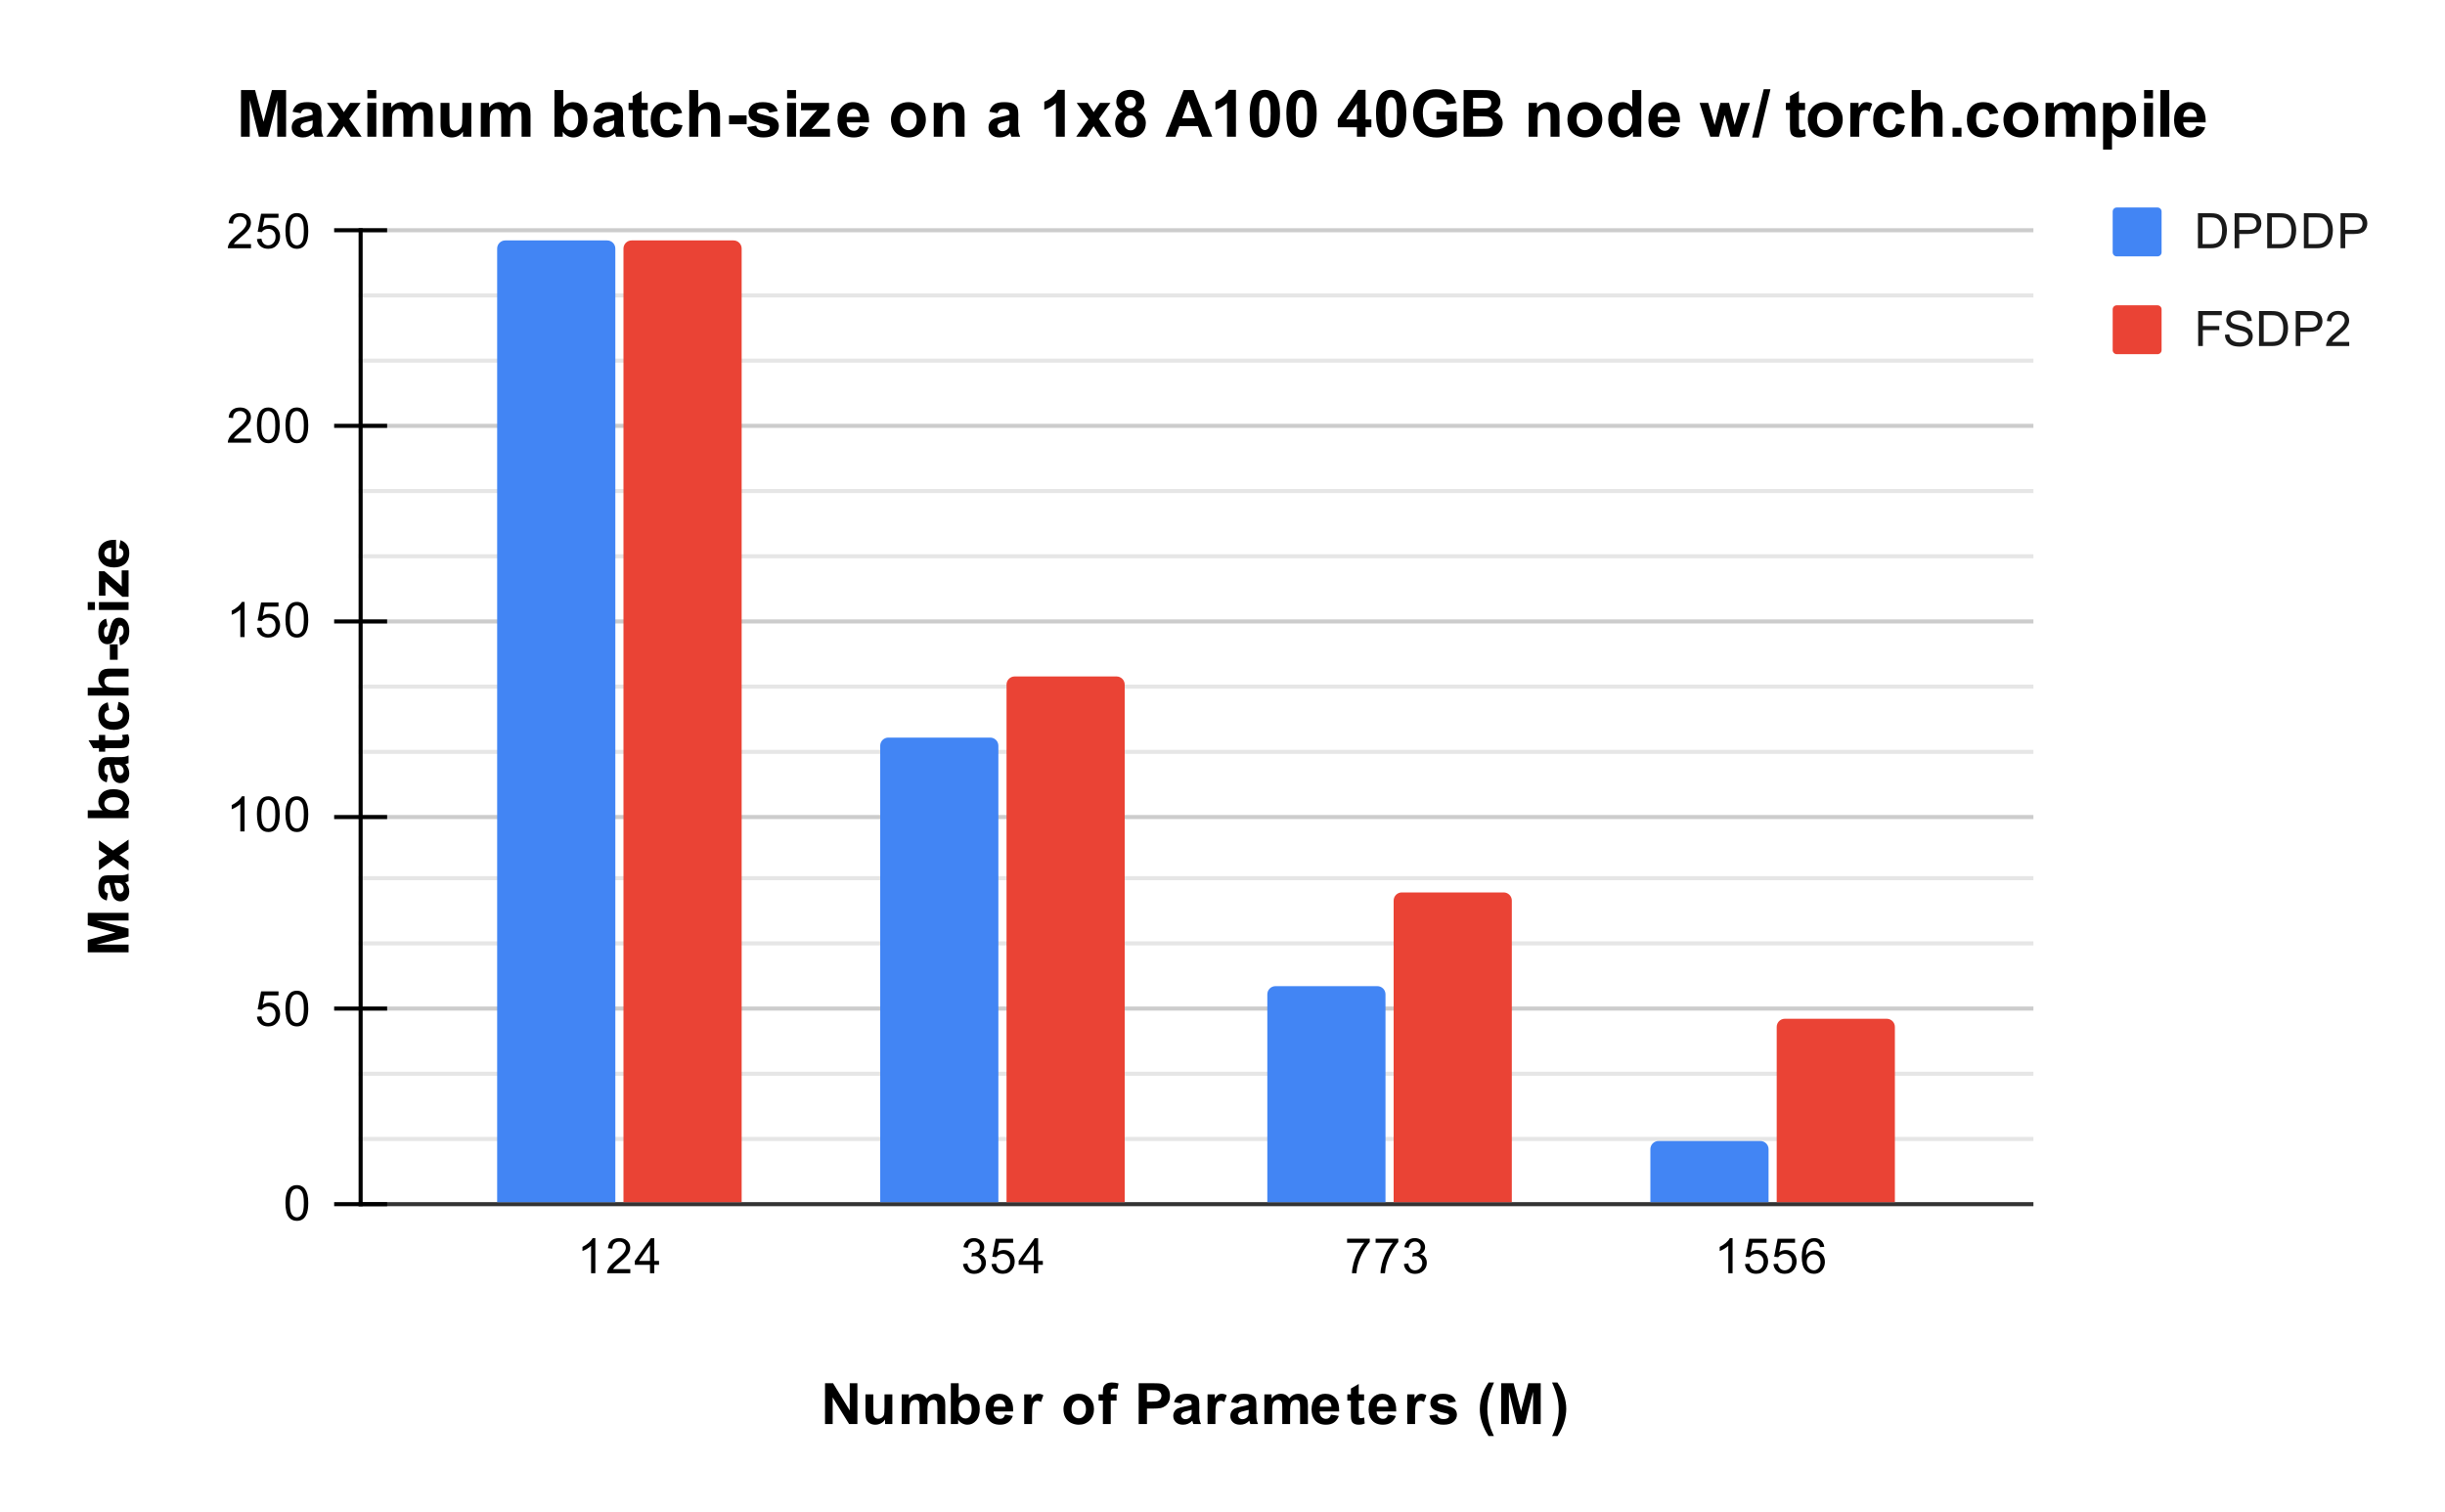 <svg version="1.1" viewBox="0.0 0.0 600.0 371.0" fill="none" stroke="none" stroke-linecap="square" stroke-miterlimit="10" width="600" height="371" xmlns:xlink="http://www.w3.org/1999/xlink" xmlns="http://www.w3.org/2000/svg"><path fill="#ffffff" d="M0 0L600.0 0L600.0 371.0L0 371.0L0 0Z" fill-rule="nonzero"/><path stroke="#333333" stroke-width="1.0" stroke-linecap="butt" d="M88.5 295.5L498.5 295.5" fill-rule="nonzero"/><path stroke="#cccccc" stroke-width="1.0" stroke-linecap="butt" d="M88.5 247.5L498.5 247.5" fill-rule="nonzero"/><path stroke="#cccccc" stroke-width="1.0" stroke-linecap="butt" d="M88.5 200.5L498.5 200.5" fill-rule="nonzero"/><path stroke="#cccccc" stroke-width="1.0" stroke-linecap="butt" d="M88.5 152.5L498.5 152.5" fill-rule="nonzero"/><path stroke="#cccccc" stroke-width="1.0" stroke-linecap="butt" d="M88.5 104.5L498.5 104.5" fill-rule="nonzero"/><path stroke="#cccccc" stroke-width="1.0" stroke-linecap="butt" d="M88.5 56.5L498.5 56.5" fill-rule="nonzero"/><path stroke="#e6e6e6" stroke-width="1.0" stroke-linecap="butt" d="M88.5 279.5L498.5 279.5" fill-rule="nonzero"/><path stroke="#e6e6e6" stroke-width="1.0" stroke-linecap="butt" d="M88.5 263.5L498.5 263.5" fill-rule="nonzero"/><path stroke="#e6e6e6" stroke-width="1.0" stroke-linecap="butt" d="M88.5 231.5L498.5 231.5" fill-rule="nonzero"/><path stroke="#e6e6e6" stroke-width="1.0" stroke-linecap="butt" d="M88.5 215.5L498.5 215.5" fill-rule="nonzero"/><path stroke="#e6e6e6" stroke-width="1.0" stroke-linecap="butt" d="M88.5 184.5L498.5 184.5" fill-rule="nonzero"/><path stroke="#e6e6e6" stroke-width="1.0" stroke-linecap="butt" d="M88.5 168.5L498.5 168.5" fill-rule="nonzero"/><path stroke="#e6e6e6" stroke-width="1.0" stroke-linecap="butt" d="M88.5 136.5L498.5 136.5" fill-rule="nonzero"/><path stroke="#e6e6e6" stroke-width="1.0" stroke-linecap="butt" d="M88.5 120.5L498.5 120.5" fill-rule="nonzero"/><path stroke="#e6e6e6" stroke-width="1.0" stroke-linecap="butt" d="M88.5 88.5L498.5 88.5" fill-rule="nonzero"/><path stroke="#e6e6e6" stroke-width="1.0" stroke-linecap="butt" d="M88.5 72.5L498.5 72.5" fill-rule="nonzero"/><path stroke="#000000" stroke-width="1.0" stroke-linecap="butt" d="M88.5 295.5L88.5 56.5" fill-rule="nonzero"/><clipPath id="id_0"><path d="M88.55 56.917L498.281 56.917L498.281 295.45L88.55 295.45L88.55 56.917Z" clip-rule="nonzero"/></clipPath><path stroke="#000000" stroke-width="2.0" stroke-linecap="butt" stroke-opacity="0.0" clip-path="url(#id_0)" d="M151.0 295.0L122.0 295.0L122.0 61.0C122.0 59.895 122.895 59.0 124.0 59.0L149.0 59.0C150.105 59.0 151.0 59.895 151.0 61.0Z" fill-rule="nonzero"/><path fill="#4285f4" clip-path="url(#id_0)" d="M151.0 295.0L122.0 295.0L122.0 61.0C122.0 59.895 122.895 59.0 124.0 59.0L149.0 59.0C150.105 59.0 151.0 59.895 151.0 61.0Z" fill-rule="nonzero"/><path stroke="#000000" stroke-width="2.0" stroke-linecap="butt" stroke-opacity="0.0" clip-path="url(#id_0)" d="M245.0 295.0L216.0 295.0L216.0 183.0C216.0 181.895 216.895 181.0 218.0 181.0L243.0 181.0C244.105 181.0 245.0 181.895 245.0 183.0Z" fill-rule="nonzero"/><path fill="#4285f4" clip-path="url(#id_0)" d="M245.0 295.0L216.0 295.0L216.0 183.0C216.0 181.895 216.895 181.0 218.0 181.0L243.0 181.0C244.105 181.0 245.0 181.895 245.0 183.0Z" fill-rule="nonzero"/><path stroke="#000000" stroke-width="2.0" stroke-linecap="butt" stroke-opacity="0.0" clip-path="url(#id_0)" d="M340.0 295.0L311.0 295.0L311.0 244.0C311.0 242.895 311.895 242.0 313.0 242.0L338.0 242.0C339.105 242.0 340.0 242.895 340.0 244.0Z" fill-rule="nonzero"/><path fill="#4285f4" clip-path="url(#id_0)" d="M340.0 295.0L311.0 295.0L311.0 244.0C311.0 242.895 311.895 242.0 313.0 242.0L338.0 242.0C339.105 242.0 340.0 242.895 340.0 244.0Z" fill-rule="nonzero"/><path stroke="#000000" stroke-width="2.0" stroke-linecap="butt" stroke-opacity="0.0" clip-path="url(#id_0)" d="M434.0 295.0L405.0 295.0L405.0 282.0C405.0 280.895 405.895 280.0 407.0 280.0L432.0 280.0C433.105 280.0 434.0 280.895 434.0 282.0Z" fill-rule="nonzero"/><path fill="#4285f4" clip-path="url(#id_0)" d="M434.0 295.0L405.0 295.0L405.0 282.0C405.0 280.895 405.895 280.0 407.0 280.0L432.0 280.0C433.105 280.0 434.0 280.895 434.0 282.0Z" fill-rule="nonzero"/><path stroke="#000000" stroke-width="2.0" stroke-linecap="butt" stroke-opacity="0.0" clip-path="url(#id_0)" d="M182.0 295.0L153.0 295.0L153.0 61.0C153.0 59.895 153.895 59.0 155.0 59.0L180.0 59.0C181.105 59.0 182.0 59.895 182.0 61.0Z" fill-rule="nonzero"/><path fill="#ea4335" clip-path="url(#id_0)" d="M182.0 295.0L153.0 295.0L153.0 61.0C153.0 59.895 153.895 59.0 155.0 59.0L180.0 59.0C181.105 59.0 182.0 59.895 182.0 61.0Z" fill-rule="nonzero"/><path stroke="#000000" stroke-width="2.0" stroke-linecap="butt" stroke-opacity="0.0" clip-path="url(#id_0)" d="M276.0 295.0L247.0 295.0L247.0 168.0C247.0 166.895 247.895 166.0 249.0 166.0L274.0 166.0C275.105 166.0 276.0 166.895 276.0 168.0Z" fill-rule="nonzero"/><path fill="#ea4335" clip-path="url(#id_0)" d="M276.0 295.0L247.0 295.0L247.0 168.0C247.0 166.895 247.895 166.0 249.0 166.0L274.0 166.0C275.105 166.0 276.0 166.895 276.0 168.0Z" fill-rule="nonzero"/><path stroke="#000000" stroke-width="2.0" stroke-linecap="butt" stroke-opacity="0.0" clip-path="url(#id_0)" d="M371.0 295.0L342.0 295.0L342.0 221.0C342.0 219.895 342.895 219.0 344.0 219.0L369.0 219.0C370.105 219.0 371.0 219.895 371.0 221.0Z" fill-rule="nonzero"/><path fill="#ea4335" clip-path="url(#id_0)" d="M371.0 295.0L342.0 295.0L342.0 221.0C342.0 219.895 342.895 219.0 344.0 219.0L369.0 219.0C370.105 219.0 371.0 219.895 371.0 221.0Z" fill-rule="nonzero"/><path stroke="#000000" stroke-width="2.0" stroke-linecap="butt" stroke-opacity="0.0" clip-path="url(#id_0)" d="M465.0 295.0L436.0 295.0L436.0 252.0C436.0 250.895 436.895 250.0 438.0 250.0L463.0 250.0C464.105 250.0 465.0 250.895 465.0 252.0Z" fill-rule="nonzero"/><path fill="#ea4335" clip-path="url(#id_0)" d="M465.0 295.0L436.0 295.0L436.0 252.0C436.0 250.895 436.895 250.0 438.0 250.0L463.0 250.0C464.105 250.0 465.0 250.895 465.0 252.0Z" fill-rule="nonzero"/><path stroke="#000000" stroke-width="1.0" stroke-linecap="butt" d="M82.5 295.5L94.5 295.5" fill-rule="nonzero"/><path stroke="#000000" stroke-width="1.0" stroke-linecap="butt" d="M82.5 247.5L94.5 247.5" fill-rule="nonzero"/><path stroke="#000000" stroke-width="1.0" stroke-linecap="butt" d="M82.5 200.5L94.5 200.5" fill-rule="nonzero"/><path stroke="#000000" stroke-width="1.0" stroke-linecap="butt" d="M82.5 152.5L94.5 152.5" fill-rule="nonzero"/><path stroke="#000000" stroke-width="1.0" stroke-linecap="butt" d="M82.5 104.5L94.5 104.5" fill-rule="nonzero"/><path stroke="#000000" stroke-width="1.0" stroke-linecap="butt" d="M82.5 56.5L94.5 56.5" fill-rule="nonzero"/><path fill="#000000" d="M202.462 349.45L202.462 339.434L204.431 339.434L208.525 346.122L208.525 339.434L210.4 339.434L210.4 349.45L208.369 349.45L204.337 342.919L204.337 349.45L202.462 349.45ZM217.197 349.45L217.197 348.356Q216.806 348.95 216.15 349.294Q215.509 349.622 214.791 349.622Q214.056 349.622 213.478 349.294Q212.9 348.966 212.634 348.387Q212.384 347.809 212.384 346.778L212.384 342.184L214.306 342.184L214.306 345.528Q214.306 347.059 214.4 347.403Q214.509 347.747 214.791 347.95Q215.072 348.153 215.509 348.153Q215.994 348.153 216.384 347.887Q216.775 347.606 216.916 347.216Q217.056 346.809 217.056 345.247L217.056 342.184L218.978 342.184L218.978 349.45L217.197 349.45ZM221.275 342.184L223.041 342.184L223.041 343.184Q223.994 342.028 225.306 342.028Q226.009 342.028 226.525 342.325Q227.041 342.606 227.369 343.184Q227.837 342.606 228.384 342.325Q228.947 342.028 229.572 342.028Q230.369 342.028 230.916 342.356Q231.478 342.669 231.759 343.309Q231.962 343.762 231.962 344.809L231.962 349.45L230.041 349.45L230.041 345.294Q230.041 344.216 229.837 343.903Q229.572 343.497 229.009 343.497Q228.619 343.497 228.259 343.747Q227.9 343.981 227.744 344.466Q227.587 344.934 227.587 345.966L227.587 349.45L225.666 349.45L225.666 345.466Q225.666 344.419 225.556 344.106Q225.462 343.794 225.244 343.653Q225.025 343.497 224.666 343.497Q224.212 343.497 223.853 343.747Q223.509 343.981 223.353 344.434Q223.197 344.872 223.197 345.919L223.197 349.45L221.275 349.45L221.275 342.184ZM233.337 349.45L233.337 339.434L235.259 339.434L235.259 343.044Q236.15 342.028 237.369 342.028Q238.697 342.028 239.556 342.997Q240.431 343.95 240.431 345.747Q240.431 347.606 239.541 348.622Q238.65 349.622 237.4 349.622Q236.775 349.622 236.166 349.309Q235.556 348.997 235.119 348.387L235.119 349.45L233.337 349.45ZM235.244 345.669Q235.244 346.794 235.603 347.325Q236.103 348.091 236.931 348.091Q237.556 348.091 238.009 347.559Q238.462 347.012 238.462 345.841Q238.462 344.591 238.009 344.044Q237.556 343.497 236.853 343.497Q236.166 343.497 235.697 344.044Q235.244 344.575 235.244 345.669ZM246.619 347.137L248.541 347.466Q248.166 348.512 247.369 349.075Q246.572 349.622 245.384 349.622Q243.494 349.622 242.572 348.372Q241.853 347.387 241.853 345.872Q241.853 344.075 242.791 343.059Q243.744 342.028 245.197 342.028Q246.806 342.028 247.744 343.106Q248.681 344.169 248.634 346.372L243.822 346.372Q243.853 347.231 244.291 347.716Q244.744 348.184 245.4 348.184Q245.853 348.184 246.15 347.934Q246.462 347.684 246.619 347.137ZM246.728 345.2Q246.712 344.356 246.306 343.934Q245.9 343.497 245.306 343.497Q244.681 343.497 244.259 343.95Q243.853 344.419 243.869 345.2L246.728 345.2ZM253.259 349.45L251.337 349.45L251.337 342.184L253.119 342.184L253.119 343.216Q253.587 342.497 253.947 342.262Q254.306 342.028 254.775 342.028Q255.431 342.028 256.041 342.387L255.447 344.059Q254.962 343.747 254.541 343.747Q254.134 343.747 253.853 343.981Q253.587 344.2 253.416 344.778Q253.259 345.356 253.259 347.2L253.259 349.45ZM260.978 345.716Q260.978 344.762 261.447 343.872Q261.916 342.966 262.775 342.497Q263.65 342.028 264.712 342.028Q266.369 342.028 267.416 343.106Q268.462 344.169 268.462 345.794Q268.462 347.45 267.4 348.544Q266.337 349.622 264.728 349.622Q263.728 349.622 262.822 349.169Q261.916 348.716 261.447 347.841Q260.978 346.966 260.978 345.716ZM262.947 345.825Q262.947 346.903 263.462 347.481Q263.978 348.044 264.728 348.044Q265.478 348.044 265.978 347.481Q266.494 346.903 266.494 345.809Q266.494 344.747 265.978 344.169Q265.478 343.591 264.728 343.591Q263.978 343.591 263.462 344.169Q262.947 344.747 262.947 345.825ZM269.587 342.184L270.65 342.184L270.65 341.637Q270.65 340.731 270.837 340.278Q271.041 339.825 271.556 339.544Q272.087 339.262 272.884 339.262Q273.697 339.262 274.494 339.497L274.228 340.841Q273.775 340.731 273.353 340.731Q272.931 340.731 272.744 340.934Q272.572 341.122 272.572 341.684L272.572 342.184L274.009 342.184L274.009 343.7L272.572 343.7L272.572 349.45L270.65 349.45L270.65 343.7L269.587 343.7L269.587 342.184ZM279.431 349.45L279.431 339.434L282.681 339.434Q284.525 339.434 285.087 339.575Q285.947 339.809 286.525 340.559Q287.119 341.309 287.119 342.512Q287.119 343.434 286.775 344.059Q286.447 344.684 285.931 345.044Q285.416 345.403 284.869 345.528Q284.15 345.669 282.775 345.669L281.462 345.669L281.462 349.45L279.431 349.45ZM281.462 341.122L281.462 343.966L282.572 343.966Q283.759 343.966 284.166 343.809Q284.572 343.653 284.791 343.325Q285.025 342.981 285.025 342.544Q285.025 341.997 284.697 341.637Q284.384 341.278 283.884 341.184Q283.525 341.122 282.431 341.122L281.462 341.122ZM289.853 344.403L288.119 344.091Q288.4 343.044 289.119 342.544Q289.837 342.028 291.259 342.028Q292.541 342.028 293.166 342.341Q293.806 342.637 294.056 343.106Q294.306 343.575 294.306 344.825L294.291 347.059Q294.291 348.028 294.384 348.481Q294.478 348.934 294.728 349.45L292.837 349.45Q292.759 349.262 292.65 348.887Q292.603 348.716 292.572 348.653Q292.087 349.137 291.525 349.387Q290.962 349.622 290.322 349.622Q289.212 349.622 288.556 349.012Q287.916 348.403 287.916 347.466Q287.916 346.856 288.212 346.372Q288.509 345.887 289.025 345.637Q289.556 345.372 290.556 345.184Q291.9 344.934 292.431 344.716L292.431 344.528Q292.431 343.966 292.15 343.731Q291.884 343.497 291.119 343.497Q290.603 343.497 290.322 343.7Q290.041 343.903 289.853 344.403ZM292.431 345.966Q292.056 346.091 291.259 346.262Q290.462 346.434 290.212 346.591Q289.837 346.856 289.837 347.262Q289.837 347.669 290.134 347.966Q290.431 348.262 290.9 348.262Q291.416 348.262 291.9 347.919Q292.244 347.653 292.353 347.278Q292.431 347.044 292.431 346.341L292.431 345.966ZM298.259 349.45L296.337 349.45L296.337 342.184L298.119 342.184L298.119 343.216Q298.587 342.497 298.947 342.262Q299.306 342.028 299.775 342.028Q300.431 342.028 301.041 342.387L300.447 344.059Q299.962 343.747 299.541 343.747Q299.134 343.747 298.853 343.981Q298.587 344.2 298.416 344.778Q298.259 345.356 298.259 347.2L298.259 349.45ZM303.853 344.403L302.119 344.091Q302.4 343.044 303.119 342.544Q303.837 342.028 305.259 342.028Q306.541 342.028 307.166 342.341Q307.806 342.637 308.056 343.106Q308.306 343.575 308.306 344.825L308.291 347.059Q308.291 348.028 308.384 348.481Q308.478 348.934 308.728 349.45L306.837 349.45Q306.759 349.262 306.65 348.887Q306.603 348.716 306.572 348.653Q306.087 349.137 305.525 349.387Q304.962 349.622 304.322 349.622Q303.212 349.622 302.556 349.012Q301.916 348.403 301.916 347.466Q301.916 346.856 302.212 346.372Q302.509 345.887 303.025 345.637Q303.556 345.372 304.556 345.184Q305.9 344.934 306.431 344.716L306.431 344.528Q306.431 343.966 306.15 343.731Q305.884 343.497 305.119 343.497Q304.603 343.497 304.322 343.7Q304.041 343.903 303.853 344.403ZM306.431 345.966Q306.056 346.091 305.259 346.262Q304.462 346.434 304.212 346.591Q303.837 346.856 303.837 347.262Q303.837 347.669 304.134 347.966Q304.431 348.262 304.9 348.262Q305.416 348.262 305.9 347.919Q306.244 347.653 306.353 347.278Q306.431 347.044 306.431 346.341L306.431 345.966ZM310.275 342.184L312.041 342.184L312.041 343.184Q312.994 342.028 314.306 342.028Q315.009 342.028 315.525 342.325Q316.041 342.606 316.369 343.184Q316.837 342.606 317.384 342.325Q317.947 342.028 318.572 342.028Q319.369 342.028 319.916 342.356Q320.478 342.669 320.759 343.309Q320.962 343.762 320.962 344.809L320.962 349.45L319.041 349.45L319.041 345.294Q319.041 344.216 318.837 343.903Q318.572 343.497 318.009 343.497Q317.619 343.497 317.259 343.747Q316.9 343.981 316.744 344.466Q316.587 344.934 316.587 345.966L316.587 349.45L314.666 349.45L314.666 345.466Q314.666 344.419 314.556 344.106Q314.462 343.794 314.244 343.653Q314.025 343.497 313.666 343.497Q313.212 343.497 312.853 343.747Q312.509 343.981 312.353 344.434Q312.197 344.872 312.197 345.919L312.197 349.45L310.275 349.45L310.275 342.184ZM326.619 347.137L328.541 347.466Q328.166 348.512 327.369 349.075Q326.572 349.622 325.384 349.622Q323.494 349.622 322.572 348.372Q321.853 347.387 321.853 345.872Q321.853 344.075 322.791 343.059Q323.744 342.028 325.197 342.028Q326.806 342.028 327.744 343.106Q328.681 344.169 328.634 346.372L323.822 346.372Q323.853 347.231 324.291 347.716Q324.744 348.184 325.4 348.184Q325.853 348.184 326.15 347.934Q326.462 347.684 326.619 347.137ZM326.728 345.2Q326.712 344.356 326.306 343.934Q325.9 343.497 325.306 343.497Q324.681 343.497 324.259 343.95Q323.853 344.419 323.869 345.2L326.728 345.2ZM334.744 342.184L334.744 343.716L333.431 343.716L333.431 346.653Q333.431 347.528 333.462 347.684Q333.509 347.825 333.634 347.934Q333.775 348.028 333.978 348.028Q334.244 348.028 334.744 347.841L334.9 349.325Q334.244 349.622 333.384 349.622Q332.869 349.622 332.447 349.45Q332.041 349.262 331.837 348.997Q331.65 348.716 331.572 348.247Q331.509 347.903 331.509 346.887L331.509 343.716L330.634 343.716L330.634 342.184L331.509 342.184L331.509 340.747L333.431 339.622L333.431 342.184L334.744 342.184ZM340.619 347.137L342.541 347.466Q342.166 348.512 341.369 349.075Q340.572 349.622 339.384 349.622Q337.494 349.622 336.572 348.372Q335.853 347.387 335.853 345.872Q335.853 344.075 336.791 343.059Q337.744 342.028 339.197 342.028Q340.806 342.028 341.744 343.106Q342.681 344.169 342.634 346.372L337.822 346.372Q337.853 347.231 338.291 347.716Q338.744 348.184 339.4 348.184Q339.853 348.184 340.15 347.934Q340.462 347.684 340.619 347.137ZM340.728 345.2Q340.712 344.356 340.306 343.934Q339.9 343.497 339.306 343.497Q338.681 343.497 338.259 343.95Q337.853 344.419 337.869 345.2L340.728 345.2ZM347.259 349.45L345.337 349.45L345.337 342.184L347.119 342.184L347.119 343.216Q347.587 342.497 347.947 342.262Q348.306 342.028 348.775 342.028Q349.431 342.028 350.041 342.387L349.447 344.059Q348.962 343.747 348.541 343.747Q348.134 343.747 347.853 343.981Q347.587 344.2 347.416 344.778Q347.259 345.356 347.259 347.2L347.259 349.45ZM350.744 347.372L352.666 347.091Q352.791 347.637 353.166 347.934Q353.541 348.231 354.228 348.231Q354.962 348.231 355.337 347.95Q355.603 347.762 355.603 347.434Q355.603 347.216 355.462 347.075Q355.322 346.934 354.822 346.825Q352.494 346.309 351.869 345.887Q351.009 345.294 351.009 344.247Q351.009 343.309 351.744 342.669Q352.494 342.028 354.072 342.028Q355.556 342.028 356.275 342.512Q357.009 342.997 357.275 343.95L355.462 344.278Q355.353 343.856 355.025 343.637Q354.697 343.403 354.103 343.403Q353.337 343.403 353.009 343.622Q352.791 343.762 352.791 344.012Q352.791 344.216 352.994 344.356Q353.244 344.544 354.775 344.903Q356.322 345.247 356.931 345.747Q357.525 346.262 357.525 347.184Q357.525 348.184 356.681 348.903Q355.853 349.622 354.228 349.622Q352.744 349.622 351.869 349.012Q351.009 348.403 350.744 347.372ZM366.603 352.403L365.291 352.403Q364.244 350.825 363.697 349.122Q363.15 347.419 363.15 345.825Q363.15 343.841 363.822 342.075Q364.416 340.544 365.322 339.262L366.634 339.262Q365.697 341.325 365.337 342.778Q364.994 344.231 364.994 345.856Q364.994 346.981 365.197 348.169Q365.4 349.341 365.759 350.387Q366.009 351.091 366.603 352.403ZM368.4 349.45L368.4 339.434L371.431 339.434L373.259 346.262L375.056 339.434L378.087 339.434L378.087 349.45L376.212 349.45L376.212 341.559L374.212 349.45L372.275 349.45L370.291 341.559L370.291 349.45L368.4 349.45ZM380.884 352.403Q381.462 351.184 381.681 350.528Q381.916 349.887 382.119 349.044Q382.322 348.184 382.416 347.419Q382.509 346.653 382.509 345.856Q382.509 344.231 382.15 342.778Q381.806 341.325 380.869 339.262L382.181 339.262Q383.212 340.731 383.775 342.387Q384.353 344.028 384.353 345.716Q384.353 347.153 383.9 348.778Q383.384 350.606 382.212 352.403L380.884 352.403Z" fill-rule="nonzero"/><path fill="#000000" d="M31.55 233.699L21.534 233.699L21.534 230.668L28.363 228.84L21.534 227.043L21.534 224.011L31.55 224.011L31.55 225.886L23.659 225.886L31.55 227.886L31.55 229.824L23.659 231.808L31.55 231.808L31.55 233.699ZM26.503 219.246L26.191 220.98Q25.144 220.699 24.644 219.98Q24.128 219.261 24.128 217.84Q24.128 216.558 24.441 215.933Q24.738 215.293 25.206 215.043Q25.675 214.793 26.925 214.793L29.159 214.808Q30.128 214.808 30.581 214.715Q31.034 214.621 31.55 214.371L31.55 216.261Q31.363 216.34 30.988 216.449Q30.816 216.496 30.753 216.527Q31.238 217.011 31.488 217.574Q31.722 218.136 31.722 218.777Q31.722 219.886 31.113 220.543Q30.503 221.183 29.566 221.183Q28.956 221.183 28.472 220.886Q27.988 220.59 27.738 220.074Q27.472 219.543 27.284 218.543Q27.034 217.199 26.816 216.668L26.628 216.668Q26.066 216.668 25.831 216.949Q25.597 217.215 25.597 217.98Q25.597 218.496 25.8 218.777Q26.003 219.058 26.503 219.246ZM28.066 216.668Q28.191 217.043 28.363 217.84Q28.534 218.636 28.691 218.886Q28.956 219.261 29.363 219.261Q29.769 219.261 30.066 218.965Q30.363 218.668 30.363 218.199Q30.363 217.683 30.019 217.199Q29.753 216.855 29.378 216.746Q29.144 216.668 28.441 216.668L28.066 216.668ZM31.55 213.605L27.816 210.98L24.284 213.496L24.284 211.152L26.284 209.855L24.284 208.511L24.284 206.246L27.722 208.715L31.55 206.027L31.55 208.386L29.3 209.855L31.55 211.355L31.55 213.605ZM31.55 200.761L21.534 200.761L21.534 198.84L25.144 198.84Q24.128 197.949 24.128 196.73Q24.128 195.402 25.097 194.543Q26.05 193.668 27.847 193.668Q29.706 193.668 30.722 194.558Q31.722 195.449 31.722 196.699Q31.722 197.324 31.409 197.933Q31.097 198.543 30.488 198.98L31.55 198.98L31.55 200.761ZM27.769 198.855Q28.894 198.855 29.425 198.496Q30.191 197.996 30.191 197.168Q30.191 196.543 29.659 196.09Q29.113 195.636 27.941 195.636Q26.691 195.636 26.144 196.09Q25.597 196.543 25.597 197.246Q25.597 197.933 26.144 198.402Q26.675 198.855 27.769 198.855ZM26.503 190.246L26.191 191.98Q25.144 191.699 24.644 190.98Q24.128 190.261 24.128 188.84Q24.128 187.558 24.441 186.933Q24.738 186.293 25.206 186.043Q25.675 185.793 26.925 185.793L29.159 185.808Q30.128 185.808 30.581 185.715Q31.034 185.621 31.55 185.371L31.55 187.261Q31.363 187.34 30.988 187.449Q30.816 187.496 30.753 187.527Q31.238 188.011 31.488 188.574Q31.722 189.136 31.722 189.777Q31.722 190.886 31.113 191.543Q30.503 192.183 29.566 192.183Q28.956 192.183 28.472 191.886Q27.988 191.59 27.738 191.074Q27.472 190.543 27.284 189.543Q27.034 188.199 26.816 187.668L26.628 187.668Q26.066 187.668 25.831 187.949Q25.597 188.215 25.597 188.98Q25.597 189.496 25.8 189.777Q26.003 190.058 26.503 190.246ZM28.066 187.668Q28.191 188.043 28.363 188.84Q28.534 189.636 28.691 189.886Q28.956 190.261 29.363 190.261Q29.769 190.261 30.066 189.965Q30.363 189.668 30.363 189.199Q30.363 188.683 30.019 188.199Q29.753 187.855 29.378 187.746Q29.144 187.668 28.441 187.668L28.066 187.668ZM24.284 180.355L25.816 180.355L25.816 181.668L28.753 181.668Q29.628 181.668 29.784 181.636Q29.925 181.59 30.034 181.465Q30.128 181.324 30.128 181.121Q30.128 180.855 29.941 180.355L31.425 180.199Q31.722 180.855 31.722 181.715Q31.722 182.23 31.55 182.652Q31.363 183.058 31.097 183.261Q30.816 183.449 30.347 183.527Q30.003 183.59 28.988 183.59L25.816 183.59L25.816 184.465L24.284 184.465L24.284 183.59L22.847 183.59L21.722 181.668L24.284 181.668L24.284 180.355ZM26.441 172.355L26.784 174.246Q26.206 174.34 25.925 174.683Q25.644 175.011 25.644 175.558Q25.644 176.277 26.144 176.699Q26.628 177.121 27.784 177.121Q29.081 177.121 29.613 176.699Q30.144 176.261 30.144 175.527Q30.144 174.98 29.831 174.636Q29.519 174.277 28.769 174.136L29.081 172.246Q30.394 172.543 31.066 173.386Q31.722 174.215 31.722 175.621Q31.722 177.215 30.722 178.168Q29.706 179.105 27.925 179.105Q26.128 179.105 25.128 178.152Q24.128 177.199 24.128 175.574Q24.128 174.261 24.706 173.48Q25.269 172.683 26.441 172.355ZM21.534 168.761L25.206 168.761Q24.128 167.84 24.128 166.543Q24.128 165.886 24.378 165.355Q24.613 164.808 25.003 164.543Q25.378 164.277 25.847 164.183Q26.316 164.074 27.284 164.074L31.55 164.074L31.55 165.996L27.722 165.996Q26.566 165.996 26.269 166.105Q25.956 166.215 25.784 166.496Q25.597 166.761 25.597 167.183Q25.597 167.668 25.831 168.043Q26.066 168.418 26.534 168.59Q27.003 168.761 27.909 168.761L31.55 168.761L31.55 170.683L21.534 170.683L21.534 168.761ZM28.878 161.902L26.956 161.902L26.956 158.121L28.878 158.121L28.878 161.902ZM29.472 158.355L29.191 156.433Q29.738 156.308 30.034 155.933Q30.331 155.558 30.331 154.871Q30.331 154.136 30.05 153.761Q29.863 153.496 29.534 153.496Q29.316 153.496 29.175 153.636Q29.034 153.777 28.925 154.277Q28.409 156.605 27.988 157.23Q27.394 158.09 26.347 158.09Q25.409 158.09 24.769 157.355Q24.128 156.605 24.128 155.027Q24.128 153.543 24.613 152.824Q25.097 152.09 26.05 151.824L26.378 153.636Q25.956 153.746 25.738 154.074Q25.503 154.402 25.503 154.996Q25.503 155.761 25.722 156.09Q25.863 156.308 26.113 156.308Q26.316 156.308 26.456 156.105Q26.644 155.855 27.003 154.324Q27.347 152.777 27.847 152.168Q28.363 151.574 29.284 151.574Q30.284 151.574 31.003 152.418Q31.722 153.246 31.722 154.871Q31.722 156.355 31.113 157.23Q30.503 158.09 29.472 158.355ZM23.3 149.683L21.534 149.683L21.534 147.761L23.3 147.761L23.3 149.683ZM31.55 149.683L24.284 149.683L24.284 147.761L31.55 147.761L31.55 149.683ZM31.55 146.449L30.05 146.449L26.925 143.73Q26.159 143.058 25.847 142.746Q25.863 143.074 25.863 143.621L25.878 146.183L24.284 146.183L24.284 140.183L25.644 140.183L28.847 142.965L29.909 143.933Q29.863 143.136 29.863 142.949L29.863 139.965L31.55 139.965L31.55 146.449ZM29.238 134.48L29.566 132.558Q30.613 132.933 31.175 133.73Q31.722 134.527 31.722 135.715Q31.722 137.605 30.472 138.527Q29.488 139.246 27.972 139.246Q26.175 139.246 25.159 138.308Q24.128 137.355 24.128 135.902Q24.128 134.293 25.206 133.355Q26.269 132.418 28.472 132.465L28.472 137.277Q29.331 137.246 29.816 136.808Q30.284 136.355 30.284 135.699Q30.284 135.246 30.034 134.949Q29.784 134.636 29.238 134.48ZM27.3 134.371Q26.456 134.386 26.034 134.793Q25.597 135.199 25.597 135.793Q25.597 136.418 26.05 136.84Q26.519 137.246 27.3 137.23L27.3 134.371Z" fill-rule="nonzero"/><path fill="#000000" d="M70.05 295.216Q70.05 293.684 70.362 292.762Q70.675 291.825 71.284 291.325Q71.909 290.825 72.847 290.825Q73.534 290.825 74.05 291.106Q74.581 291.387 74.925 291.919Q75.269 292.434 75.456 293.184Q75.644 293.934 75.644 295.216Q75.644 296.731 75.331 297.653Q75.034 298.575 74.409 299.091Q73.8 299.591 72.847 299.591Q71.612 299.591 70.894 298.7Q70.05 297.637 70.05 295.216ZM71.128 295.216Q71.128 297.325 71.628 298.028Q72.128 298.731 72.847 298.731Q73.581 298.731 74.066 298.028Q74.566 297.325 74.566 295.216Q74.566 293.091 74.066 292.403Q73.581 291.7 72.831 291.7Q72.112 291.7 71.675 292.309Q71.128 293.091 71.128 295.216Z" fill-rule="nonzero"/><path fill="#000000" d="M63.05 249.493L64.159 249.4Q64.284 250.212 64.722 250.618Q65.175 251.025 65.816 251.025Q66.566 251.025 67.097 250.446Q67.628 249.868 67.628 248.931Q67.628 248.025 67.112 247.509Q66.612 246.978 65.784 246.978Q65.284 246.978 64.862 247.212Q64.456 247.446 64.222 247.806L63.237 247.681L64.066 243.275L68.347 243.275L68.347 244.275L64.909 244.275L64.456 246.587Q65.222 246.04 66.066 246.04Q67.191 246.04 67.956 246.821Q68.737 247.603 68.737 248.837Q68.737 249.993 68.066 250.853Q67.237 251.884 65.816 251.884Q64.644 251.884 63.894 251.228Q63.159 250.571 63.05 249.493ZM70.05 247.509Q70.05 245.978 70.362 245.056Q70.675 244.118 71.284 243.618Q71.909 243.118 72.847 243.118Q73.534 243.118 74.05 243.4Q74.581 243.681 74.925 244.212Q75.269 244.728 75.456 245.478Q75.644 246.228 75.644 247.509Q75.644 249.025 75.331 249.946Q75.034 250.868 74.409 251.384Q73.8 251.884 72.847 251.884Q71.612 251.884 70.894 250.993Q70.05 249.931 70.05 247.509ZM71.128 247.509Q71.128 249.618 71.628 250.321Q72.128 251.025 72.847 251.025Q73.581 251.025 74.066 250.321Q74.566 249.618 74.566 247.509Q74.566 245.384 74.066 244.696Q73.581 243.993 72.831 243.993Q72.112 243.993 71.675 244.603Q71.128 245.384 71.128 247.509Z" fill-rule="nonzero"/><path fill="#000000" d="M60.019 204.037L58.972 204.037L58.972 197.318Q58.581 197.677 57.956 198.052Q57.347 198.412 56.862 198.584L56.862 197.568Q57.737 197.146 58.394 196.568Q59.066 195.974 59.347 195.412L60.019 195.412L60.019 204.037ZM63.05 199.802Q63.05 198.271 63.362 197.349Q63.675 196.412 64.284 195.912Q64.909 195.412 65.847 195.412Q66.534 195.412 67.05 195.693Q67.581 195.974 67.925 196.505Q68.269 197.021 68.456 197.771Q68.644 198.521 68.644 199.802Q68.644 201.318 68.331 202.24Q68.034 203.162 67.409 203.677Q66.8 204.177 65.847 204.177Q64.612 204.177 63.894 203.287Q63.05 202.224 63.05 199.802ZM64.128 199.802Q64.128 201.912 64.628 202.615Q65.128 203.318 65.847 203.318Q66.581 203.318 67.066 202.615Q67.566 201.912 67.566 199.802Q67.566 197.677 67.066 196.99Q66.581 196.287 65.831 196.287Q65.112 196.287 64.675 196.896Q64.128 197.677 64.128 199.802ZM70.05 199.802Q70.05 198.271 70.362 197.349Q70.675 196.412 71.284 195.912Q71.909 195.412 72.847 195.412Q73.534 195.412 74.05 195.693Q74.581 195.974 74.925 196.505Q75.269 197.021 75.456 197.771Q75.644 198.521 75.644 199.802Q75.644 201.318 75.331 202.24Q75.034 203.162 74.409 203.677Q73.8 204.177 72.847 204.177Q71.612 204.177 70.894 203.287Q70.05 202.224 70.05 199.802ZM71.128 199.802Q71.128 201.912 71.628 202.615Q72.128 203.318 72.847 203.318Q73.581 203.318 74.066 202.615Q74.566 201.912 74.566 199.802Q74.566 197.677 74.066 196.99Q73.581 196.287 72.831 196.287Q72.112 196.287 71.675 196.896Q71.128 197.677 71.128 199.802Z" fill-rule="nonzero"/><path fill="#000000" d="M60.019 156.33L58.972 156.33L58.972 149.611Q58.581 149.971 57.956 150.346Q57.347 150.705 56.862 150.877L56.862 149.861Q57.737 149.439 58.394 148.861Q59.066 148.268 59.347 147.705L60.019 147.705L60.019 156.33ZM63.05 154.08L64.159 153.986Q64.284 154.799 64.722 155.205Q65.175 155.611 65.816 155.611Q66.566 155.611 67.097 155.033Q67.628 154.455 67.628 153.518Q67.628 152.611 67.112 152.096Q66.612 151.564 65.784 151.564Q65.284 151.564 64.862 151.799Q64.456 152.033 64.222 152.393L63.237 152.268L64.066 147.861L68.347 147.861L68.347 148.861L64.909 148.861L64.456 151.174Q65.222 150.627 66.066 150.627Q67.191 150.627 67.956 151.408Q68.737 152.189 68.737 153.424Q68.737 154.58 68.066 155.439Q67.237 156.471 65.816 156.471Q64.644 156.471 63.894 155.814Q63.159 155.158 63.05 154.08ZM70.05 152.096Q70.05 150.564 70.362 149.643Q70.675 148.705 71.284 148.205Q71.909 147.705 72.847 147.705Q73.534 147.705 74.05 147.986Q74.581 148.268 74.925 148.799Q75.269 149.314 75.456 150.064Q75.644 150.814 75.644 152.096Q75.644 153.611 75.331 154.533Q75.034 155.455 74.409 155.971Q73.8 156.471 72.847 156.471Q71.612 156.471 70.894 155.58Q70.05 154.518 70.05 152.096ZM71.128 152.096Q71.128 154.205 71.628 154.908Q72.128 155.611 72.847 155.611Q73.581 155.611 74.066 154.908Q74.566 154.205 74.566 152.096Q74.566 149.971 74.066 149.283Q73.581 148.58 72.831 148.58Q72.112 148.58 71.675 149.189Q71.128 149.971 71.128 152.096Z" fill-rule="nonzero"/><path fill="#000000" d="M61.597 107.608L61.597 108.623L55.909 108.623Q55.909 108.248 56.034 107.889Q56.253 107.311 56.722 106.748Q57.206 106.186 58.112 105.451Q59.519 104.295 60.003 103.623Q60.503 102.951 60.503 102.358Q60.503 101.733 60.05 101.311Q59.597 100.873 58.878 100.873Q58.112 100.873 57.659 101.326Q57.206 101.78 57.191 102.592L56.112 102.483Q56.222 101.264 56.941 100.639Q57.675 99.998 58.909 99.998Q60.144 99.998 60.862 100.686Q61.581 101.373 61.581 102.389Q61.581 102.905 61.362 103.405Q61.159 103.889 60.659 104.451Q60.175 104.998 59.05 105.951Q58.097 106.748 57.816 107.045Q57.55 107.326 57.378 107.608L61.597 107.608ZM63.05 104.389Q63.05 102.858 63.362 101.936Q63.675 100.998 64.284 100.498Q64.909 99.998 65.847 99.998Q66.534 99.998 67.05 100.28Q67.581 100.561 67.925 101.092Q68.269 101.608 68.456 102.358Q68.644 103.108 68.644 104.389Q68.644 105.905 68.331 106.826Q68.034 107.748 67.409 108.264Q66.8 108.764 65.847 108.764Q64.612 108.764 63.894 107.873Q63.05 106.811 63.05 104.389ZM64.128 104.389Q64.128 106.498 64.628 107.201Q65.128 107.905 65.847 107.905Q66.581 107.905 67.066 107.201Q67.566 106.498 67.566 104.389Q67.566 102.264 67.066 101.576Q66.581 100.873 65.831 100.873Q65.112 100.873 64.675 101.483Q64.128 102.264 64.128 104.389ZM70.05 104.389Q70.05 102.858 70.362 101.936Q70.675 100.998 71.284 100.498Q71.909 99.998 72.847 99.998Q73.534 99.998 74.05 100.28Q74.581 100.561 74.925 101.092Q75.269 101.608 75.456 102.358Q75.644 103.108 75.644 104.389Q75.644 105.905 75.331 106.826Q75.034 107.748 74.409 108.264Q73.8 108.764 72.847 108.764Q71.612 108.764 70.894 107.873Q70.05 106.811 70.05 104.389ZM71.128 104.389Q71.128 106.498 71.628 107.201Q72.128 107.905 72.847 107.905Q73.581 107.905 74.066 107.201Q74.566 106.498 74.566 104.389Q74.566 102.264 74.066 101.576Q73.581 100.873 72.831 100.873Q72.112 100.873 71.675 101.483Q71.128 102.264 71.128 104.389Z" fill-rule="nonzero"/><path fill="#000000" d="M61.597 59.901L61.597 60.917L55.909 60.917Q55.909 60.542 56.034 60.182Q56.253 59.604 56.722 59.042Q57.206 58.479 58.112 57.745Q59.519 56.589 60.003 55.917Q60.503 55.245 60.503 54.651Q60.503 54.026 60.05 53.604Q59.597 53.167 58.878 53.167Q58.112 53.167 57.659 53.62Q57.206 54.073 57.191 54.885L56.112 54.776Q56.222 53.557 56.941 52.932Q57.675 52.292 58.909 52.292Q60.144 52.292 60.862 52.979Q61.581 53.667 61.581 54.682Q61.581 55.198 61.362 55.698Q61.159 56.182 60.659 56.745Q60.175 57.292 59.05 58.245Q58.097 59.042 57.816 59.339Q57.55 59.62 57.378 59.901L61.597 59.901ZM63.05 58.667L64.159 58.573Q64.284 59.385 64.722 59.792Q65.175 60.198 65.816 60.198Q66.566 60.198 67.097 59.62Q67.628 59.042 67.628 58.104Q67.628 57.198 67.112 56.682Q66.612 56.151 65.784 56.151Q65.284 56.151 64.862 56.385Q64.456 56.62 64.222 56.979L63.237 56.854L64.066 52.448L68.347 52.448L68.347 53.448L64.909 53.448L64.456 55.76Q65.222 55.214 66.066 55.214Q67.191 55.214 67.956 55.995Q68.737 56.776 68.737 58.01Q68.737 59.167 68.066 60.026Q67.237 61.057 65.816 61.057Q64.644 61.057 63.894 60.401Q63.159 59.745 63.05 58.667ZM70.05 56.682Q70.05 55.151 70.362 54.229Q70.675 53.292 71.284 52.792Q71.909 52.292 72.847 52.292Q73.534 52.292 74.05 52.573Q74.581 52.854 74.925 53.385Q75.269 53.901 75.456 54.651Q75.644 55.401 75.644 56.682Q75.644 58.198 75.331 59.12Q75.034 60.042 74.409 60.557Q73.8 61.057 72.847 61.057Q71.612 61.057 70.894 60.167Q70.05 59.104 70.05 56.682ZM71.128 56.682Q71.128 58.792 71.628 59.495Q72.128 60.198 72.847 60.198Q73.581 60.198 74.066 59.495Q74.566 58.792 74.566 56.682Q74.566 54.557 74.066 53.87Q73.581 53.167 72.831 53.167Q72.112 53.167 71.675 53.776Q71.128 54.557 71.128 56.682Z" fill-rule="nonzero"/><path fill="#000000" d="M146.098 312.45L145.051 312.45L145.051 305.731Q144.66 306.091 144.035 306.466Q143.426 306.825 142.941 306.997L142.941 305.981Q143.816 305.559 144.473 304.981Q145.145 304.387 145.426 303.825L146.098 303.825L146.098 312.45ZM154.676 311.434L154.676 312.45L148.988 312.45Q148.988 312.075 149.113 311.716Q149.332 311.137 149.801 310.575Q150.285 310.012 151.191 309.278Q152.598 308.122 153.082 307.45Q153.582 306.778 153.582 306.184Q153.582 305.559 153.129 305.137Q152.676 304.7 151.957 304.7Q151.191 304.7 150.738 305.153Q150.285 305.606 150.27 306.419L149.191 306.309Q149.301 305.091 150.02 304.466Q150.754 303.825 151.988 303.825Q153.223 303.825 153.941 304.512Q154.66 305.2 154.66 306.216Q154.66 306.731 154.441 307.231Q154.238 307.716 153.738 308.278Q153.254 308.825 152.129 309.778Q151.176 310.575 150.895 310.872Q150.629 311.153 150.457 311.434L154.676 311.434ZM159.504 312.45L159.504 310.387L155.785 310.387L155.785 309.419L159.707 303.856L160.566 303.856L160.566 309.419L161.723 309.419L161.723 310.387L160.566 310.387L160.566 312.45L159.504 312.45ZM159.504 309.419L159.504 305.559L156.816 309.419L159.504 309.419Z" fill-rule="nonzero"/><path fill="#000000" d="M236.32 310.184L237.383 310.044Q237.554 310.934 237.992 311.341Q238.429 311.731 239.054 311.731Q239.804 311.731 240.32 311.216Q240.836 310.7 240.836 309.934Q240.836 309.216 240.351 308.747Q239.883 308.262 239.148 308.262Q238.851 308.262 238.398 308.387L238.523 307.45Q238.633 307.466 238.695 307.466Q239.367 307.466 239.898 307.122Q240.445 306.762 240.445 306.028Q240.445 305.45 240.054 305.075Q239.664 304.684 239.039 304.684Q238.429 304.684 238.008 305.075Q237.601 305.466 237.492 306.231L236.429 306.044Q236.617 304.997 237.304 304.419Q237.992 303.825 239.008 303.825Q239.711 303.825 240.304 304.137Q240.898 304.434 241.211 304.95Q241.523 305.466 241.523 306.059Q241.523 306.606 241.226 307.075Q240.929 307.528 240.351 307.794Q241.101 307.966 241.523 308.528Q241.945 309.075 241.945 309.919Q241.945 311.044 241.117 311.825Q240.304 312.606 239.054 312.606Q237.929 312.606 237.179 311.934Q236.429 311.247 236.32 310.184ZM243.32 310.2L244.429 310.106Q244.554 310.919 244.992 311.325Q245.445 311.731 246.086 311.731Q246.836 311.731 247.367 311.153Q247.898 310.575 247.898 309.637Q247.898 308.731 247.383 308.216Q246.883 307.684 246.054 307.684Q245.554 307.684 245.133 307.919Q244.726 308.153 244.492 308.512L243.508 308.387L244.336 303.981L248.617 303.981L248.617 304.981L245.179 304.981L244.726 307.294Q245.492 306.747 246.336 306.747Q247.461 306.747 248.226 307.528Q249.008 308.309 249.008 309.544Q249.008 310.7 248.336 311.559Q247.508 312.591 246.086 312.591Q244.914 312.591 244.164 311.934Q243.429 311.278 243.32 310.2ZM253.695 312.45L253.695 310.387L249.976 310.387L249.976 309.419L253.898 303.856L254.758 303.856L254.758 309.419L255.914 309.419L255.914 310.387L254.758 310.387L254.758 312.45L253.695 312.45ZM253.695 309.419L253.695 305.559L251.008 309.419L253.695 309.419Z" fill-rule="nonzero"/><path fill="#000000" d="M330.574 304.981L330.574 303.966L336.136 303.966L336.136 304.794Q335.324 305.669 334.511 307.122Q333.714 308.559 333.277 310.091Q332.949 311.169 332.87 312.45L331.777 312.45Q331.792 311.434 332.167 309.997Q332.558 308.559 333.261 307.231Q333.98 305.903 334.792 304.981L330.574 304.981ZM337.574 304.981L337.574 303.966L343.136 303.966L343.136 304.794Q342.324 305.669 341.511 307.122Q340.714 308.559 340.277 310.091Q339.949 311.169 339.87 312.45L338.777 312.45Q338.792 311.434 339.167 309.997Q339.558 308.559 340.261 307.231Q340.98 305.903 341.792 304.981L337.574 304.981ZM344.511 310.184L345.574 310.044Q345.745 310.934 346.183 311.341Q346.62 311.731 347.245 311.731Q347.995 311.731 348.511 311.216Q349.027 310.7 349.027 309.934Q349.027 309.216 348.542 308.747Q348.074 308.262 347.339 308.262Q347.042 308.262 346.589 308.387L346.714 307.45Q346.824 307.466 346.886 307.466Q347.558 307.466 348.089 307.122Q348.636 306.762 348.636 306.028Q348.636 305.45 348.245 305.075Q347.855 304.684 347.23 304.684Q346.62 304.684 346.199 305.075Q345.792 305.466 345.683 306.231L344.62 306.044Q344.808 304.997 345.495 304.419Q346.183 303.825 347.199 303.825Q347.902 303.825 348.495 304.137Q349.089 304.434 349.402 304.95Q349.714 305.466 349.714 306.059Q349.714 306.606 349.417 307.075Q349.12 307.528 348.542 307.794Q349.292 307.966 349.714 308.528Q350.136 309.075 350.136 309.919Q350.136 311.044 349.308 311.825Q348.495 312.606 347.245 312.606Q346.12 312.606 345.37 311.934Q344.62 311.247 344.511 310.184Z" fill-rule="nonzero"/><path fill="#000000" d="M425.171 312.45L424.124 312.45L424.124 305.731Q423.733 306.091 423.108 306.466Q422.499 306.825 422.015 306.997L422.015 305.981Q422.89 305.559 423.546 304.981Q424.218 304.387 424.499 303.825L425.171 303.825L425.171 312.45ZM428.202 310.2L429.312 310.106Q429.437 310.919 429.874 311.325Q430.327 311.731 430.968 311.731Q431.718 311.731 432.249 311.153Q432.78 310.575 432.78 309.637Q432.78 308.731 432.265 308.216Q431.765 307.684 430.937 307.684Q430.437 307.684 430.015 307.919Q429.608 308.153 429.374 308.512L428.39 308.387L429.218 303.981L433.499 303.981L433.499 304.981L430.062 304.981L429.608 307.294Q430.374 306.747 431.218 306.747Q432.343 306.747 433.108 307.528Q433.89 308.309 433.89 309.544Q433.89 310.7 433.218 311.559Q432.39 312.591 430.968 312.591Q429.796 312.591 429.046 311.934Q428.312 311.278 428.202 310.2ZM435.202 310.2L436.312 310.106Q436.437 310.919 436.874 311.325Q437.327 311.731 437.968 311.731Q438.718 311.731 439.249 311.153Q439.78 310.575 439.78 309.637Q439.78 308.731 439.265 308.216Q438.765 307.684 437.937 307.684Q437.437 307.684 437.015 307.919Q436.608 308.153 436.374 308.512L435.39 308.387L436.218 303.981L440.499 303.981L440.499 304.981L437.062 304.981L436.608 307.294Q437.374 306.747 438.218 306.747Q439.343 306.747 440.108 307.528Q440.89 308.309 440.89 309.544Q440.89 310.7 440.218 311.559Q439.39 312.591 437.968 312.591Q436.796 312.591 436.046 311.934Q435.312 311.278 435.202 310.2ZM447.671 305.966L446.624 306.044Q446.483 305.419 446.233 305.137Q445.796 304.684 445.171 304.684Q444.671 304.684 444.28 304.966Q443.796 305.341 443.499 306.044Q443.218 306.731 443.202 308.012Q443.577 307.434 444.124 307.153Q444.687 306.872 445.296 306.872Q446.343 306.872 447.077 307.653Q447.827 308.434 447.827 309.653Q447.827 310.466 447.468 311.169Q447.124 311.856 446.515 312.231Q445.905 312.591 445.14 312.591Q443.812 312.591 442.983 311.622Q442.155 310.653 442.155 308.434Q442.155 305.934 443.077 304.809Q443.874 303.825 445.233 303.825Q446.249 303.825 446.89 304.403Q447.546 304.966 447.671 305.966ZM443.374 309.669Q443.374 310.216 443.593 310.716Q443.827 311.2 444.233 311.466Q444.655 311.731 445.124 311.731Q445.78 311.731 446.265 311.2Q446.749 310.653 446.749 309.731Q446.749 308.841 446.265 308.325Q445.796 307.809 445.077 307.809Q444.358 307.809 443.858 308.325Q443.374 308.841 443.374 309.669Z" fill-rule="nonzero"/><path fill="#4285f4" d="M518.45 51.917C518.45 51.364 518.898 50.917 519.45 50.917L529.45 50.917C530.002 50.917 530.45 51.364 530.45 51.917L530.45 61.917C530.45 62.469 530.002 62.917 529.45 62.917L519.45 62.917C518.898 62.917 518.45 62.469 518.45 61.917Z" fill-rule="nonzero"/><path fill="#1a1a1a" d="M539.372 60.917L539.372 52.323L542.341 52.323Q543.341 52.323 543.872 52.448Q544.606 52.62 545.122 53.057Q545.809 53.635 546.138 54.542Q546.481 55.432 546.481 56.573Q546.481 57.557 546.247 58.307Q546.028 59.057 545.669 59.557Q545.309 60.057 544.872 60.339Q544.45 60.62 543.856 60.776Q543.263 60.917 542.481 60.917L539.372 60.917ZM540.513 59.901L542.341 59.901Q543.2 59.901 543.684 59.745Q544.169 59.589 544.45 59.292Q544.856 58.901 545.075 58.214Q545.309 57.526 545.309 56.557Q545.309 55.214 544.856 54.495Q544.419 53.76 543.794 53.51Q543.325 53.339 542.325 53.339L540.513 53.339L540.513 59.901ZM548.372 60.917L548.372 52.323L551.622 52.323Q552.466 52.323 552.919 52.401Q553.559 52.51 553.981 52.807Q554.419 53.104 554.669 53.635Q554.934 54.167 554.934 54.807Q554.934 55.901 554.231 56.667Q553.544 57.417 551.716 57.417L549.513 57.417L549.513 60.917L548.372 60.917ZM549.513 56.417L551.731 56.417Q552.841 56.417 553.294 56.01Q553.763 55.589 553.763 54.839Q553.763 54.307 553.481 53.932Q553.216 53.542 552.778 53.417Q552.481 53.339 551.716 53.339L549.513 53.339L549.513 56.417ZM556.372 60.917L556.372 52.323L559.341 52.323Q560.341 52.323 560.872 52.448Q561.606 52.62 562.122 53.057Q562.809 53.635 563.138 54.542Q563.481 55.432 563.481 56.573Q563.481 57.557 563.247 58.307Q563.028 59.057 562.669 59.557Q562.309 60.057 561.872 60.339Q561.45 60.62 560.856 60.776Q560.263 60.917 559.481 60.917L556.372 60.917ZM557.513 59.901L559.341 59.901Q560.2 59.901 560.684 59.745Q561.169 59.589 561.45 59.292Q561.856 58.901 562.075 58.214Q562.309 57.526 562.309 56.557Q562.309 55.214 561.856 54.495Q561.419 53.76 560.794 53.51Q560.325 53.339 559.325 53.339L557.513 53.339L557.513 59.901ZM565.372 60.917L565.372 52.323L568.341 52.323Q569.341 52.323 569.872 52.448Q570.606 52.62 571.122 53.057Q571.809 53.635 572.138 54.542Q572.481 55.432 572.481 56.573Q572.481 57.557 572.247 58.307Q572.028 59.057 571.669 59.557Q571.309 60.057 570.872 60.339Q570.45 60.62 569.856 60.776Q569.263 60.917 568.481 60.917L565.372 60.917ZM566.513 59.901L568.341 59.901Q569.2 59.901 569.684 59.745Q570.169 59.589 570.45 59.292Q570.856 58.901 571.075 58.214Q571.309 57.526 571.309 56.557Q571.309 55.214 570.856 54.495Q570.419 53.76 569.794 53.51Q569.325 53.339 568.325 53.339L566.513 53.339L566.513 59.901ZM574.372 60.917L574.372 52.323L577.622 52.323Q578.466 52.323 578.919 52.401Q579.559 52.51 579.981 52.807Q580.419 53.104 580.669 53.635Q580.934 54.167 580.934 54.807Q580.934 55.901 580.231 56.667Q579.544 57.417 577.716 57.417L575.513 57.417L575.513 60.917L574.372 60.917ZM575.513 56.417L577.731 56.417Q578.841 56.417 579.294 56.01Q579.763 55.589 579.763 54.839Q579.763 54.307 579.481 53.932Q579.216 53.542 578.778 53.417Q578.481 53.339 577.716 53.339L575.513 53.339L575.513 56.417Z" fill-rule="nonzero"/><path fill="#ea4335" d="M518.45 75.917C518.45 75.364 518.898 74.917 519.45 74.917L529.45 74.917C530.002 74.917 530.45 75.364 530.45 75.917L530.45 85.917C530.45 86.469 530.002 86.917 529.45 86.917L519.45 86.917C518.898 86.917 518.45 86.469 518.45 85.917Z" fill-rule="nonzero"/><path fill="#1a1a1a" d="M539.434 84.917L539.434 76.323L545.231 76.323L545.231 77.339L540.575 77.339L540.575 79.995L544.606 79.995L544.606 81.01L540.575 81.01L540.575 84.917L539.434 84.917ZM545.997 82.151L547.059 82.057Q547.138 82.714 547.419 83.12Q547.7 83.526 548.278 83.792Q548.872 84.042 549.606 84.042Q550.247 84.042 550.747 83.854Q551.247 83.651 551.481 83.323Q551.731 82.979 551.731 82.589Q551.731 82.182 551.497 81.885Q551.263 81.573 550.731 81.37Q550.372 81.229 549.184 80.948Q548.013 80.667 547.544 80.417Q546.919 80.089 546.622 79.62Q546.325 79.135 546.325 78.542Q546.325 77.901 546.684 77.339Q547.059 76.76 547.763 76.479Q548.481 76.182 549.341 76.182Q550.294 76.182 551.028 76.495Q551.763 76.792 552.153 77.401Q552.544 77.995 552.575 78.745L551.481 78.823Q551.388 78.01 550.872 77.604Q550.372 77.182 549.388 77.182Q548.356 77.182 547.888 77.557Q547.419 77.932 547.419 78.464Q547.419 78.932 547.747 79.229Q548.075 79.526 549.45 79.839Q550.841 80.151 551.356 80.385Q552.106 80.745 552.466 81.276Q552.825 81.792 552.825 82.495Q552.825 83.182 552.434 83.792Q552.044 84.385 551.309 84.729Q550.575 85.057 549.653 85.057Q548.481 85.057 547.684 84.729Q546.903 84.385 546.45 83.698Q546.013 83.01 545.997 82.151ZM554.372 84.917L554.372 76.323L557.341 76.323Q558.341 76.323 558.872 76.448Q559.606 76.62 560.122 77.057Q560.809 77.635 561.138 78.542Q561.481 79.432 561.481 80.573Q561.481 81.557 561.247 82.307Q561.028 83.057 560.669 83.557Q560.309 84.057 559.872 84.339Q559.45 84.62 558.856 84.776Q558.263 84.917 557.481 84.917L554.372 84.917ZM555.513 83.901L557.341 83.901Q558.2 83.901 558.684 83.745Q559.169 83.589 559.45 83.292Q559.856 82.901 560.075 82.214Q560.309 81.526 560.309 80.557Q560.309 79.214 559.856 78.495Q559.419 77.76 558.794 77.51Q558.325 77.339 557.325 77.339L555.513 77.339L555.513 83.901ZM563.372 84.917L563.372 76.323L566.622 76.323Q567.466 76.323 567.919 76.401Q568.559 76.51 568.981 76.807Q569.419 77.104 569.669 77.635Q569.934 78.167 569.934 78.807Q569.934 79.901 569.231 80.667Q568.544 81.417 566.716 81.417L564.513 81.417L564.513 84.917L563.372 84.917ZM564.513 80.417L566.731 80.417Q567.841 80.417 568.294 80.01Q568.763 79.589 568.763 78.839Q568.763 78.307 568.481 77.932Q568.216 77.542 567.778 77.417Q567.481 77.339 566.716 77.339L564.513 77.339L564.513 80.417ZM576.497 83.901L576.497 84.917L570.809 84.917Q570.809 84.542 570.934 84.182Q571.153 83.604 571.622 83.042Q572.106 82.479 573.013 81.745Q574.419 80.589 574.903 79.917Q575.403 79.245 575.403 78.651Q575.403 78.026 574.95 77.604Q574.497 77.167 573.778 77.167Q573.013 77.167 572.559 77.62Q572.106 78.073 572.091 78.885L571.013 78.776Q571.122 77.557 571.841 76.932Q572.575 76.292 573.809 76.292Q575.044 76.292 575.763 76.979Q576.481 77.667 576.481 78.682Q576.481 79.198 576.263 79.698Q576.059 80.182 575.559 80.745Q575.075 81.292 573.95 82.245Q572.997 83.042 572.716 83.339Q572.45 83.62 572.278 83.901L576.497 83.901Z" fill-rule="nonzero"/><path fill="#000000" d="M59.141 33.55L59.141 22.097L62.594 22.097L64.672 29.909L66.734 22.097L70.203 22.097L70.203 33.55L68.047 33.55L68.047 24.534L65.781 33.55L63.547 33.55L61.281 24.534L61.281 33.55L59.141 33.55ZM73.797 27.784L71.797 27.425Q72.141 26.222 72.953 25.644Q73.781 25.066 75.391 25.066Q76.859 25.066 77.578 25.409Q78.297 25.753 78.594 26.3Q78.891 26.831 78.891 28.253L78.859 30.816Q78.859 31.909 78.969 32.441Q79.078 32.956 79.359 33.55L77.188 33.55Q77.109 33.331 76.984 32.894Q76.922 32.706 76.906 32.644Q76.344 33.191 75.703 33.472Q75.062 33.737 74.328 33.737Q73.047 33.737 72.312 33.05Q71.578 32.347 71.578 31.284Q71.578 30.581 71.906 30.034Q72.25 29.472 72.844 29.191Q73.453 28.894 74.594 28.675Q76.141 28.378 76.734 28.128L76.734 27.909Q76.734 27.284 76.422 27.019Q76.109 26.738 75.234 26.738Q74.656 26.738 74.328 26.972Q74.0 27.206 73.797 27.784ZM76.734 29.566Q76.312 29.706 75.391 29.909Q74.484 30.097 74.203 30.284Q73.766 30.581 73.766 31.05Q73.766 31.519 74.109 31.863Q74.453 32.191 74.984 32.191Q75.578 32.191 76.125 31.8Q76.516 31.503 76.641 31.066Q76.734 30.784 76.734 30.003L76.734 29.566ZM80.094 33.55L83.094 29.269L80.219 25.253L82.906 25.253L84.375 27.534L85.922 25.253L88.5 25.253L85.688 29.175L88.75 33.55L86.062 33.55L84.375 30.972L82.672 33.55L80.094 33.55ZM90.156 24.128L90.156 22.097L92.344 22.097L92.344 24.128L90.156 24.128ZM90.156 33.55L90.156 25.253L92.344 25.253L92.344 33.55L90.156 33.55ZM93.984 25.253L96.016 25.253L96.016 26.378Q97.094 25.066 98.594 25.066Q99.391 25.066 99.969 25.394Q100.562 25.722 100.938 26.378Q101.484 25.722 102.109 25.394Q102.75 25.066 103.469 25.066Q104.391 25.066 105.016 25.441Q105.656 25.8 105.969 26.519Q106.188 27.05 106.188 28.238L106.188 33.55L104.0 33.55L104.0 28.8Q104.0 27.566 103.766 27.206Q103.469 26.738 102.828 26.738Q102.375 26.738 101.969 27.019Q101.562 27.3 101.375 27.847Q101.203 28.394 101.203 29.566L101.203 33.55L99.0 33.55L99.0 29.003Q99.0 27.784 98.875 27.441Q98.766 27.081 98.516 26.909Q98.281 26.738 97.859 26.738Q97.344 26.738 96.938 27.019Q96.531 27.284 96.359 27.8Q96.188 28.316 96.188 29.519L96.188 33.55L93.984 33.55L93.984 25.253ZM113.609 33.55L113.609 32.3Q113.156 32.972 112.422 33.362Q111.688 33.737 110.859 33.737Q110.031 33.737 109.359 33.378Q108.703 33.003 108.406 32.347Q108.109 31.675 108.109 30.503L108.109 25.253L110.297 25.253L110.297 29.066Q110.297 30.816 110.422 31.206Q110.547 31.597 110.859 31.831Q111.188 32.066 111.672 32.066Q112.234 32.066 112.672 31.753Q113.125 31.441 113.281 30.988Q113.453 30.534 113.453 28.753L113.453 25.253L115.656 25.253L115.656 33.55L113.609 33.55ZM117.984 25.253L120.016 25.253L120.016 26.378Q121.094 25.066 122.594 25.066Q123.391 25.066 123.969 25.394Q124.562 25.722 124.938 26.378Q125.484 25.722 126.109 25.394Q126.75 25.066 127.469 25.066Q128.391 25.066 129.016 25.441Q129.656 25.8 129.969 26.519Q130.188 27.05 130.188 28.238L130.188 33.55L128.0 33.55L128.0 28.8Q128.0 27.566 127.766 27.206Q127.469 26.738 126.828 26.738Q126.375 26.738 125.969 27.019Q125.562 27.3 125.375 27.847Q125.203 28.394 125.203 29.566L125.203 33.55L123.0 33.55L123.0 29.003Q123.0 27.784 122.875 27.441Q122.766 27.081 122.516 26.909Q122.281 26.738 121.859 26.738Q121.344 26.738 120.938 27.019Q120.531 27.284 120.359 27.8Q120.188 28.316 120.188 29.519L120.188 33.55L117.984 33.55L117.984 25.253ZM136.062 33.55L136.062 22.097L138.25 22.097L138.25 26.222Q139.266 25.066 140.656 25.066Q142.172 25.066 143.156 26.159Q144.156 27.253 144.156 29.316Q144.156 31.441 143.141 32.597Q142.141 33.737 140.688 33.737Q139.984 33.737 139.281 33.378Q138.594 33.019 138.094 32.331L138.094 33.55L136.062 33.55ZM138.234 29.222Q138.234 30.503 138.641 31.128Q139.219 32.003 140.156 32.003Q140.891 32.003 141.391 31.378Q141.906 30.753 141.906 29.425Q141.906 28.003 141.391 27.378Q140.875 26.738 140.078 26.738Q139.281 26.738 138.75 27.363Q138.234 27.972 138.234 29.222ZM147.797 27.784L145.797 27.425Q146.141 26.222 146.953 25.644Q147.781 25.066 149.391 25.066Q150.859 25.066 151.578 25.409Q152.297 25.753 152.594 26.3Q152.891 26.831 152.891 28.253L152.859 30.816Q152.859 31.909 152.969 32.441Q153.078 32.956 153.359 33.55L151.188 33.55Q151.109 33.331 150.984 32.894Q150.922 32.706 150.906 32.644Q150.344 33.191 149.703 33.472Q149.062 33.737 148.328 33.737Q147.047 33.737 146.312 33.05Q145.578 32.347 145.578 31.284Q145.578 30.581 145.906 30.034Q146.25 29.472 146.844 29.191Q147.453 28.894 148.594 28.675Q150.141 28.378 150.734 28.128L150.734 27.909Q150.734 27.284 150.422 27.019Q150.109 26.738 149.234 26.738Q148.656 26.738 148.328 26.972Q148.0 27.206 147.797 27.784ZM150.734 29.566Q150.312 29.706 149.391 29.909Q148.484 30.097 148.203 30.284Q147.766 30.581 147.766 31.05Q147.766 31.519 148.109 31.863Q148.453 32.191 148.984 32.191Q149.578 32.191 150.125 31.8Q150.516 31.503 150.641 31.066Q150.734 30.784 150.734 30.003L150.734 29.566ZM158.953 25.253L158.953 27.003L157.453 27.003L157.453 30.347Q157.453 31.363 157.5 31.534Q157.547 31.691 157.688 31.8Q157.844 31.909 158.062 31.909Q158.375 31.909 158.953 31.706L159.141 33.409Q158.375 33.737 157.406 33.737Q156.812 33.737 156.328 33.534Q155.859 33.331 155.625 33.019Q155.406 32.706 155.328 32.159Q155.25 31.784 155.25 30.613L155.25 27.003L154.25 27.003L154.25 25.253L155.25 25.253L155.25 23.597L157.453 22.316L157.453 25.253L158.953 25.253ZM167.391 27.706L165.219 28.097Q165.109 27.441 164.719 27.113Q164.344 26.784 163.719 26.784Q162.906 26.784 162.406 27.363Q161.922 27.925 161.922 29.253Q161.922 30.722 162.422 31.331Q162.922 31.941 163.75 31.941Q164.375 31.941 164.766 31.597Q165.172 31.238 165.344 30.363L167.5 30.738Q167.156 32.222 166.203 32.987Q165.25 33.737 163.656 33.737Q161.828 33.737 160.75 32.597Q159.672 31.441 159.672 29.409Q159.672 27.347 160.75 26.206Q161.844 25.066 163.688 25.066Q165.203 25.066 166.094 25.722Q167.0 26.363 167.391 27.706ZM171.344 22.097L171.344 26.3Q172.406 25.066 173.875 25.066Q174.641 25.066 175.25 25.347Q175.859 25.628 176.156 26.066Q176.469 26.503 176.578 27.034Q176.703 27.566 176.703 28.675L176.703 33.55L174.5 33.55L174.5 29.159Q174.5 27.863 174.375 27.519Q174.25 27.159 173.938 26.956Q173.625 26.738 173.141 26.738Q172.594 26.738 172.156 27.003Q171.734 27.269 171.531 27.816Q171.344 28.347 171.344 29.394L171.344 33.55L169.141 33.55L169.141 22.097L171.344 22.097ZM178.906 30.488L178.906 28.3L183.219 28.3L183.219 30.488L178.906 30.488ZM183.375 31.175L185.578 30.847Q185.719 31.488 186.141 31.816Q186.578 32.144 187.359 32.144Q188.203 32.144 188.641 31.831Q188.922 31.613 188.922 31.253Q188.922 31.003 188.766 30.831Q188.609 30.675 188.031 30.55Q185.375 29.956 184.672 29.472Q183.688 28.8 183.688 27.613Q183.688 26.534 184.531 25.8Q185.391 25.066 187.172 25.066Q188.875 25.066 189.703 25.628Q190.531 26.175 190.844 27.253L188.781 27.644Q188.641 27.159 188.266 26.909Q187.906 26.644 187.219 26.644Q186.344 26.644 185.969 26.878Q185.719 27.05 185.719 27.331Q185.719 27.566 185.938 27.722Q186.234 27.941 187.984 28.347Q189.75 28.738 190.438 29.316Q191.125 29.909 191.125 30.956Q191.125 32.097 190.172 32.925Q189.219 33.737 187.359 33.737Q185.656 33.737 184.672 33.05Q183.688 32.362 183.375 31.175ZM193.156 24.128L193.156 22.097L195.344 22.097L195.344 24.128L193.156 24.128ZM193.156 33.55L193.156 25.253L195.344 25.253L195.344 33.55L193.156 33.55ZM196.266 33.55L196.266 31.831L199.375 28.269Q200.141 27.394 200.516 27.019Q200.125 27.05 199.5 27.05L196.578 27.066L196.578 25.253L203.438 25.253L203.438 26.8L200.266 30.456L199.141 31.675Q200.062 31.613 200.281 31.613L203.672 31.613L203.672 33.55L196.266 33.55ZM210.953 30.909L213.141 31.269Q212.719 32.472 211.812 33.112Q210.906 33.737 209.531 33.737Q207.375 33.737 206.328 32.316Q205.516 31.191 205.516 29.456Q205.516 27.394 206.594 26.238Q207.672 25.066 209.312 25.066Q211.172 25.066 212.234 26.284Q213.312 27.503 213.266 30.034L207.766 30.034Q207.781 31.003 208.281 31.55Q208.797 32.097 209.562 32.097Q210.078 32.097 210.422 31.816Q210.781 31.534 210.953 30.909ZM211.078 28.691Q211.062 27.738 210.594 27.238Q210.125 26.738 209.453 26.738Q208.734 26.738 208.266 27.269Q207.797 27.784 207.797 28.691L211.078 28.691ZM218.641 29.284Q218.641 28.191 219.172 27.175Q219.719 26.144 220.703 25.613Q221.703 25.066 222.922 25.066Q224.797 25.066 226.0 26.284Q227.203 27.503 227.203 29.378Q227.203 31.253 225.984 32.503Q224.781 33.737 222.938 33.737Q221.797 33.737 220.75 33.222Q219.719 32.706 219.172 31.706Q218.641 30.706 218.641 29.284ZM220.891 29.394Q220.891 30.628 221.469 31.284Q222.062 31.941 222.922 31.941Q223.781 31.941 224.359 31.284Q224.953 30.628 224.953 29.378Q224.953 28.159 224.359 27.503Q223.781 26.847 222.922 26.847Q222.062 26.847 221.469 27.503Q220.891 28.159 220.891 29.394ZM236.703 33.55L234.5 33.55L234.5 29.316Q234.5 27.972 234.359 27.581Q234.219 27.175 233.906 26.956Q233.594 26.738 233.141 26.738Q232.578 26.738 232.125 27.05Q231.672 27.363 231.5 27.878Q231.328 28.394 231.328 29.784L231.328 33.55L229.141 33.55L229.141 25.253L231.172 25.253L231.172 26.472Q232.266 25.066 233.906 25.066Q234.641 25.066 235.234 25.331Q235.844 25.581 236.141 25.988Q236.453 26.394 236.578 26.909Q236.703 27.425 236.703 28.394L236.703 33.55ZM244.797 27.784L242.797 27.425Q243.141 26.222 243.953 25.644Q244.781 25.066 246.391 25.066Q247.859 25.066 248.578 25.409Q249.297 25.753 249.594 26.3Q249.891 26.831 249.891 28.253L249.859 30.816Q249.859 31.909 249.969 32.441Q250.078 32.956 250.359 33.55L248.188 33.55Q248.109 33.331 247.984 32.894Q247.922 32.706 247.906 32.644Q247.344 33.191 246.703 33.472Q246.062 33.737 245.328 33.737Q244.047 33.737 243.312 33.05Q242.578 32.347 242.578 31.284Q242.578 30.581 242.906 30.034Q243.25 29.472 243.844 29.191Q244.453 28.894 245.594 28.675Q247.141 28.378 247.734 28.128L247.734 27.909Q247.734 27.284 247.422 27.019Q247.109 26.738 246.234 26.738Q245.656 26.738 245.328 26.972Q245.0 27.206 244.797 27.784ZM247.734 29.566Q247.312 29.706 246.391 29.909Q245.484 30.097 245.203 30.284Q244.766 30.581 244.766 31.05Q244.766 31.519 245.109 31.863Q245.453 32.191 245.984 32.191Q246.578 32.191 247.125 31.8Q247.516 31.503 247.641 31.066Q247.734 30.784 247.734 30.003L247.734 29.566ZM261.297 33.55L259.109 33.55L259.109 25.269Q257.906 26.394 256.266 26.941L256.266 24.941Q257.125 24.659 258.125 23.878Q259.141 23.097 259.516 22.05L261.297 22.05L261.297 33.55ZM264.094 33.55L267.094 29.269L264.219 25.253L266.906 25.253L268.375 27.534L269.922 25.253L272.5 25.253L269.688 29.175L272.75 33.55L270.062 33.55L268.375 30.972L266.672 33.55L264.094 33.55ZM275.562 27.363Q274.719 27.003 274.328 26.378Q273.938 25.753 273.938 25.003Q273.938 23.722 274.828 22.894Q275.734 22.05 277.375 22.05Q279.016 22.05 279.906 22.894Q280.812 23.722 280.812 25.003Q280.812 25.8 280.391 26.425Q279.984 27.034 279.234 27.363Q280.188 27.753 280.688 28.488Q281.188 29.222 281.188 30.175Q281.188 31.769 280.172 32.769Q279.156 33.753 277.484 33.753Q275.922 33.753 274.875 32.925Q273.656 31.956 273.656 30.269Q273.656 29.347 274.109 28.566Q274.578 27.784 275.562 27.363ZM276.016 25.159Q276.016 25.816 276.391 26.191Q276.766 26.55 277.375 26.55Q278.0 26.55 278.375 26.175Q278.75 25.8 278.75 25.144Q278.75 24.534 278.375 24.159Q278.016 23.784 277.406 23.784Q276.766 23.784 276.391 24.159Q276.016 24.534 276.016 25.159ZM275.812 30.066Q275.812 30.972 276.281 31.488Q276.75 31.988 277.438 31.988Q278.125 31.988 278.562 31.503Q279.016 31.003 279.016 30.081Q279.016 29.284 278.562 28.8Q278.109 28.3 277.406 28.3Q276.609 28.3 276.203 28.863Q275.812 29.409 275.812 30.066ZM297.5 33.55L294.984 33.55L293.984 30.941L289.406 30.941L288.453 33.55L286.0 33.55L290.469 22.097L292.906 22.097L297.5 33.55ZM293.234 29.019L291.656 24.769L290.109 29.019L293.234 29.019ZM303.297 33.55L301.109 33.55L301.109 25.269Q299.906 26.394 298.266 26.941L298.266 24.941Q299.125 24.659 300.125 23.878Q301.141 23.097 301.516 22.05L303.297 22.05L303.297 33.55ZM310.391 22.05Q312.062 22.05 313.0 23.238Q314.109 24.644 314.109 27.894Q314.109 31.144 312.984 32.566Q312.062 33.753 310.391 33.753Q308.719 33.753 307.688 32.472Q306.672 31.175 306.672 27.878Q306.672 24.644 307.797 23.222Q308.734 22.05 310.391 22.05ZM310.391 23.863Q310.0 23.863 309.688 24.128Q309.375 24.378 309.203 25.034Q308.969 25.878 308.969 27.894Q308.969 29.909 309.172 30.675Q309.375 31.425 309.688 31.675Q310.0 31.925 310.391 31.925Q310.797 31.925 311.109 31.675Q311.422 31.409 311.594 30.753Q311.812 29.909 311.812 27.894Q311.812 25.878 311.609 25.128Q311.406 24.378 311.094 24.128Q310.797 23.863 310.391 23.863ZM319.391 22.05Q321.062 22.05 322.0 23.238Q323.109 24.644 323.109 27.894Q323.109 31.144 321.984 32.566Q321.062 33.753 319.391 33.753Q317.719 33.753 316.688 32.472Q315.672 31.175 315.672 27.878Q315.672 24.644 316.797 23.222Q317.734 22.05 319.391 22.05ZM319.391 23.863Q319.0 23.863 318.688 24.128Q318.375 24.378 318.203 25.034Q317.969 25.878 317.969 27.894Q317.969 29.909 318.172 30.675Q318.375 31.425 318.688 31.675Q319.0 31.925 319.391 31.925Q319.797 31.925 320.109 31.675Q320.422 31.409 320.594 30.753Q320.812 29.909 320.812 27.894Q320.812 25.878 320.609 25.128Q320.406 24.378 320.094 24.128Q319.797 23.863 319.391 23.863ZM332.984 33.55L332.984 31.238L328.297 31.238L328.297 29.316L333.266 22.05L335.109 22.05L335.109 29.316L336.531 29.316L336.531 31.238L335.109 31.238L335.109 33.55L332.984 33.55ZM332.984 29.316L332.984 25.394L330.359 29.316L332.984 29.316ZM341.391 22.05Q343.062 22.05 344.0 23.238Q345.109 24.644 345.109 27.894Q345.109 31.144 343.984 32.566Q343.062 33.753 341.391 33.753Q339.719 33.753 338.688 32.472Q337.672 31.175 337.672 27.878Q337.672 24.644 338.797 23.222Q339.734 22.05 341.391 22.05ZM341.391 23.863Q341.0 23.863 340.688 24.128Q340.375 24.378 340.203 25.034Q339.969 25.878 339.969 27.894Q339.969 29.909 340.172 30.675Q340.375 31.425 340.688 31.675Q341.0 31.925 341.391 31.925Q341.797 31.925 342.109 31.675Q342.422 31.409 342.594 30.753Q342.812 29.909 342.812 27.894Q342.812 25.878 342.609 25.128Q342.406 24.378 342.094 24.128Q341.797 23.863 341.391 23.863ZM352.5 29.331L352.5 27.409L357.484 27.409L357.484 31.972Q356.75 32.675 355.375 33.222Q354.0 33.753 352.578 33.753Q350.781 33.753 349.438 33.003Q348.109 32.237 347.438 30.831Q346.766 29.425 346.766 27.784Q346.766 25.988 347.516 24.597Q348.266 23.206 349.719 22.472Q350.812 21.894 352.453 21.894Q354.594 21.894 355.781 22.8Q356.984 23.691 357.328 25.269L355.031 25.691Q354.797 24.847 354.125 24.363Q353.453 23.878 352.453 23.878Q350.938 23.878 350.047 24.847Q349.156 25.8 349.156 27.691Q349.156 29.722 350.062 30.753Q350.969 31.769 352.438 31.769Q353.156 31.769 353.891 31.488Q354.625 31.191 355.141 30.784L355.141 29.331L352.5 29.331ZM359.172 22.097L363.75 22.097Q365.109 22.097 365.781 22.206Q366.453 22.316 366.969 22.675Q367.5 23.034 367.844 23.644Q368.203 24.238 368.203 24.972Q368.203 25.784 367.766 26.456Q367.344 27.128 366.594 27.456Q367.641 27.769 368.203 28.503Q368.766 29.238 368.766 30.222Q368.766 31.003 368.406 31.753Q368.047 32.487 367.406 32.925Q366.781 33.362 365.859 33.472Q365.281 33.534 363.078 33.55L359.172 33.55L359.172 22.097ZM361.484 24.003L361.484 26.644L363.0 26.644Q364.359 26.644 364.688 26.613Q365.281 26.534 365.609 26.206Q365.953 25.863 365.953 25.3Q365.953 24.769 365.656 24.441Q365.375 24.113 364.797 24.034Q364.453 24.003 362.812 24.003L361.484 24.003ZM361.484 28.55L361.484 31.613L363.625 31.613Q364.875 31.613 365.219 31.55Q365.734 31.456 366.047 31.097Q366.375 30.722 366.375 30.113Q366.375 29.597 366.125 29.238Q365.875 28.878 365.406 28.722Q364.938 28.55 363.359 28.55L361.484 28.55ZM382.703 33.55L380.5 33.55L380.5 29.316Q380.5 27.972 380.359 27.581Q380.219 27.175 379.906 26.956Q379.594 26.738 379.141 26.738Q378.578 26.738 378.125 27.05Q377.672 27.363 377.5 27.878Q377.328 28.394 377.328 29.784L377.328 33.55L375.141 33.55L375.141 25.253L377.172 25.253L377.172 26.472Q378.266 25.066 379.906 25.066Q380.641 25.066 381.234 25.331Q381.844 25.581 382.141 25.988Q382.453 26.394 382.578 26.909Q382.703 27.425 382.703 28.394L382.703 33.55ZM384.641 29.284Q384.641 28.191 385.172 27.175Q385.719 26.144 386.703 25.613Q387.703 25.066 388.922 25.066Q390.797 25.066 392.0 26.284Q393.203 27.503 393.203 29.378Q393.203 31.253 391.984 32.503Q390.781 33.737 388.938 33.737Q387.797 33.737 386.75 33.222Q385.719 32.706 385.172 31.706Q384.641 30.706 384.641 29.284ZM386.891 29.394Q386.891 30.628 387.469 31.284Q388.062 31.941 388.922 31.941Q389.781 31.941 390.359 31.284Q390.953 30.628 390.953 29.378Q390.953 28.159 390.359 27.503Q389.781 26.847 388.922 26.847Q388.062 26.847 387.469 27.503Q386.891 28.159 386.891 29.394ZM402.766 33.55L400.719 33.55L400.719 32.331Q400.219 33.034 399.516 33.394Q398.828 33.737 398.125 33.737Q396.703 33.737 395.672 32.581Q394.656 31.425 394.656 29.363Q394.656 27.253 395.641 26.159Q396.641 25.066 398.156 25.066Q399.547 25.066 400.562 26.222L400.562 22.097L402.766 22.097L402.766 33.55ZM396.906 29.222Q396.906 30.55 397.266 31.144Q397.797 32.003 398.75 32.003Q399.516 32.003 400.047 31.363Q400.578 30.706 400.578 29.425Q400.578 28.003 400.062 27.378Q399.547 26.738 398.734 26.738Q397.953 26.738 397.422 27.363Q396.906 27.988 396.906 29.222ZM409.953 30.909L412.141 31.269Q411.719 32.472 410.812 33.112Q409.906 33.737 408.531 33.737Q406.375 33.737 405.328 32.316Q404.516 31.191 404.516 29.456Q404.516 27.394 405.594 26.238Q406.672 25.066 408.312 25.066Q410.172 25.066 411.234 26.284Q412.312 27.503 412.266 30.034L406.766 30.034Q406.781 31.003 407.281 31.55Q407.797 32.097 408.562 32.097Q409.078 32.097 409.422 31.816Q409.781 31.534 409.953 30.909ZM410.078 28.691Q410.062 27.738 409.594 27.238Q409.125 26.738 408.453 26.738Q407.734 26.738 407.266 27.269Q406.797 27.784 406.797 28.691L410.078 28.691ZM419.703 33.55L417.078 25.253L419.203 25.253L420.766 30.691L422.188 25.253L424.312 25.253L425.688 30.691L427.281 25.253L429.438 25.253L426.781 33.55L424.672 33.55L423.234 28.206L421.828 33.55L419.703 33.55ZM429.969 33.753L432.812 21.894L434.469 21.894L431.594 33.753L429.969 33.753ZM442.953 25.253L442.953 27.003L441.453 27.003L441.453 30.347Q441.453 31.363 441.5 31.534Q441.547 31.691 441.688 31.8Q441.844 31.909 442.062 31.909Q442.375 31.909 442.953 31.706L443.141 33.409Q442.375 33.737 441.406 33.737Q440.812 33.737 440.328 33.534Q439.859 33.331 439.625 33.019Q439.406 32.706 439.328 32.159Q439.25 31.784 439.25 30.613L439.25 27.003L438.25 27.003L438.25 25.253L439.25 25.253L439.25 23.597L441.453 22.316L441.453 25.253L442.953 25.253ZM443.641 29.284Q443.641 28.191 444.172 27.175Q444.719 26.144 445.703 25.613Q446.703 25.066 447.922 25.066Q449.797 25.066 451.0 26.284Q452.203 27.503 452.203 29.378Q452.203 31.253 450.984 32.503Q449.781 33.737 447.938 33.737Q446.797 33.737 445.75 33.222Q444.719 32.706 444.172 31.706Q443.641 30.706 443.641 29.284ZM445.891 29.394Q445.891 30.628 446.469 31.284Q447.062 31.941 447.922 31.941Q448.781 31.941 449.359 31.284Q449.953 30.628 449.953 29.378Q449.953 28.159 449.359 27.503Q448.781 26.847 447.922 26.847Q447.062 26.847 446.469 27.503Q445.891 28.159 445.891 29.394ZM456.25 33.55L454.062 33.55L454.062 25.253L456.094 25.253L456.094 26.425Q456.625 25.597 457.031 25.331Q457.453 25.066 457.984 25.066Q458.734 25.066 459.438 25.472L458.75 27.394Q458.203 27.034 457.719 27.034Q457.266 27.034 456.938 27.284Q456.625 27.534 456.438 28.206Q456.25 28.863 456.25 30.988L456.25 33.55ZM467.391 27.706L465.219 28.097Q465.109 27.441 464.719 27.113Q464.344 26.784 463.719 26.784Q462.906 26.784 462.406 27.363Q461.922 27.925 461.922 29.253Q461.922 30.722 462.422 31.331Q462.922 31.941 463.75 31.941Q464.375 31.941 464.766 31.597Q465.172 31.238 465.344 30.363L467.5 30.738Q467.156 32.222 466.203 32.987Q465.25 33.737 463.656 33.737Q461.828 33.737 460.75 32.597Q459.672 31.441 459.672 29.409Q459.672 27.347 460.75 26.206Q461.844 25.066 463.688 25.066Q465.203 25.066 466.094 25.722Q467.0 26.363 467.391 27.706ZM471.344 22.097L471.344 26.3Q472.406 25.066 473.875 25.066Q474.641 25.066 475.25 25.347Q475.859 25.628 476.156 26.066Q476.469 26.503 476.578 27.034Q476.703 27.566 476.703 28.675L476.703 33.55L474.5 33.55L474.5 29.159Q474.5 27.863 474.375 27.519Q474.25 27.159 473.938 26.956Q473.625 26.738 473.141 26.738Q472.594 26.738 472.156 27.003Q471.734 27.269 471.531 27.816Q471.344 28.347 471.344 29.394L471.344 33.55L469.141 33.55L469.141 22.097L471.344 22.097ZM479.156 33.55L479.156 31.347L481.344 31.347L481.344 33.55L479.156 33.55ZM490.391 27.706L488.219 28.097Q488.109 27.441 487.719 27.113Q487.344 26.784 486.719 26.784Q485.906 26.784 485.406 27.363Q484.922 27.925 484.922 29.253Q484.922 30.722 485.422 31.331Q485.922 31.941 486.75 31.941Q487.375 31.941 487.766 31.597Q488.172 31.238 488.344 30.363L490.5 30.738Q490.156 32.222 489.203 32.987Q488.25 33.737 486.656 33.737Q484.828 33.737 483.75 32.597Q482.672 31.441 482.672 29.409Q482.672 27.347 483.75 26.206Q484.844 25.066 486.688 25.066Q488.203 25.066 489.094 25.722Q490.0 26.363 490.391 27.706ZM491.641 29.284Q491.641 28.191 492.172 27.175Q492.719 26.144 493.703 25.613Q494.703 25.066 495.922 25.066Q497.797 25.066 499.0 26.284Q500.203 27.503 500.203 29.378Q500.203 31.253 498.984 32.503Q497.781 33.737 495.938 33.737Q494.797 33.737 493.75 33.222Q492.719 32.706 492.172 31.706Q491.641 30.706 491.641 29.284ZM493.891 29.394Q493.891 30.628 494.469 31.284Q495.062 31.941 495.922 31.941Q496.781 31.941 497.359 31.284Q497.953 30.628 497.953 29.378Q497.953 28.159 497.359 27.503Q496.781 26.847 495.922 26.847Q495.062 26.847 494.469 27.503Q493.891 28.159 493.891 29.394ZM501.984 25.253L504.016 25.253L504.016 26.378Q505.094 25.066 506.594 25.066Q507.391 25.066 507.969 25.394Q508.562 25.722 508.938 26.378Q509.484 25.722 510.109 25.394Q510.75 25.066 511.469 25.066Q512.391 25.066 513.016 25.441Q513.656 25.8 513.969 26.519Q514.188 27.05 514.188 28.238L514.188 33.55L512.0 33.55L512.0 28.8Q512.0 27.566 511.766 27.206Q511.469 26.738 510.828 26.738Q510.375 26.738 509.969 27.019Q509.562 27.3 509.375 27.847Q509.203 28.394 509.203 29.566L509.203 33.55L507.0 33.55L507.0 29.003Q507.0 27.784 506.875 27.441Q506.766 27.081 506.516 26.909Q506.281 26.738 505.859 26.738Q505.344 26.738 504.938 27.019Q504.531 27.284 504.359 27.8Q504.188 28.316 504.188 29.519L504.188 33.55L501.984 33.55L501.984 25.253ZM516.094 25.253L518.141 25.253L518.141 26.472Q518.531 25.847 519.203 25.456Q519.891 25.066 520.719 25.066Q522.172 25.066 523.172 26.206Q524.188 27.331 524.188 29.347Q524.188 31.425 523.172 32.581Q522.156 33.737 520.703 33.737Q520.016 33.737 519.453 33.472Q518.906 33.191 518.281 32.519L518.281 36.706L516.094 36.706L516.094 25.253ZM518.266 29.253Q518.266 30.659 518.812 31.331Q519.375 31.988 520.172 31.988Q520.938 31.988 521.438 31.378Q521.953 30.769 521.953 29.363Q521.953 28.066 521.422 27.441Q520.906 26.8 520.125 26.8Q519.328 26.8 518.797 27.425Q518.266 28.034 518.266 29.253ZM526.156 24.128L526.156 22.097L528.344 22.097L528.344 24.128L526.156 24.128ZM526.156 33.55L526.156 25.253L528.344 25.253L528.344 33.55L526.156 33.55ZM530.156 33.55L530.156 22.097L532.344 22.097L532.344 33.55L530.156 33.55ZM538.953 30.909L541.141 31.269Q540.719 32.472 539.812 33.112Q538.906 33.737 537.531 33.737Q535.375 33.737 534.328 32.316Q533.516 31.191 533.516 29.456Q533.516 27.394 534.594 26.238Q535.672 25.066 537.312 25.066Q539.172 25.066 540.234 26.284Q541.312 27.503 541.266 30.034L535.766 30.034Q535.781 31.003 536.281 31.55Q536.797 32.097 537.562 32.097Q538.078 32.097 538.422 31.816Q538.781 31.534 538.953 30.909ZM539.078 28.691Q539.062 27.738 538.594 27.238Q538.125 26.738 537.453 26.738Q536.734 26.738 536.266 27.269Q535.797 27.784 535.797 28.691L539.078 28.691Z" fill-rule="nonzero"/></svg>